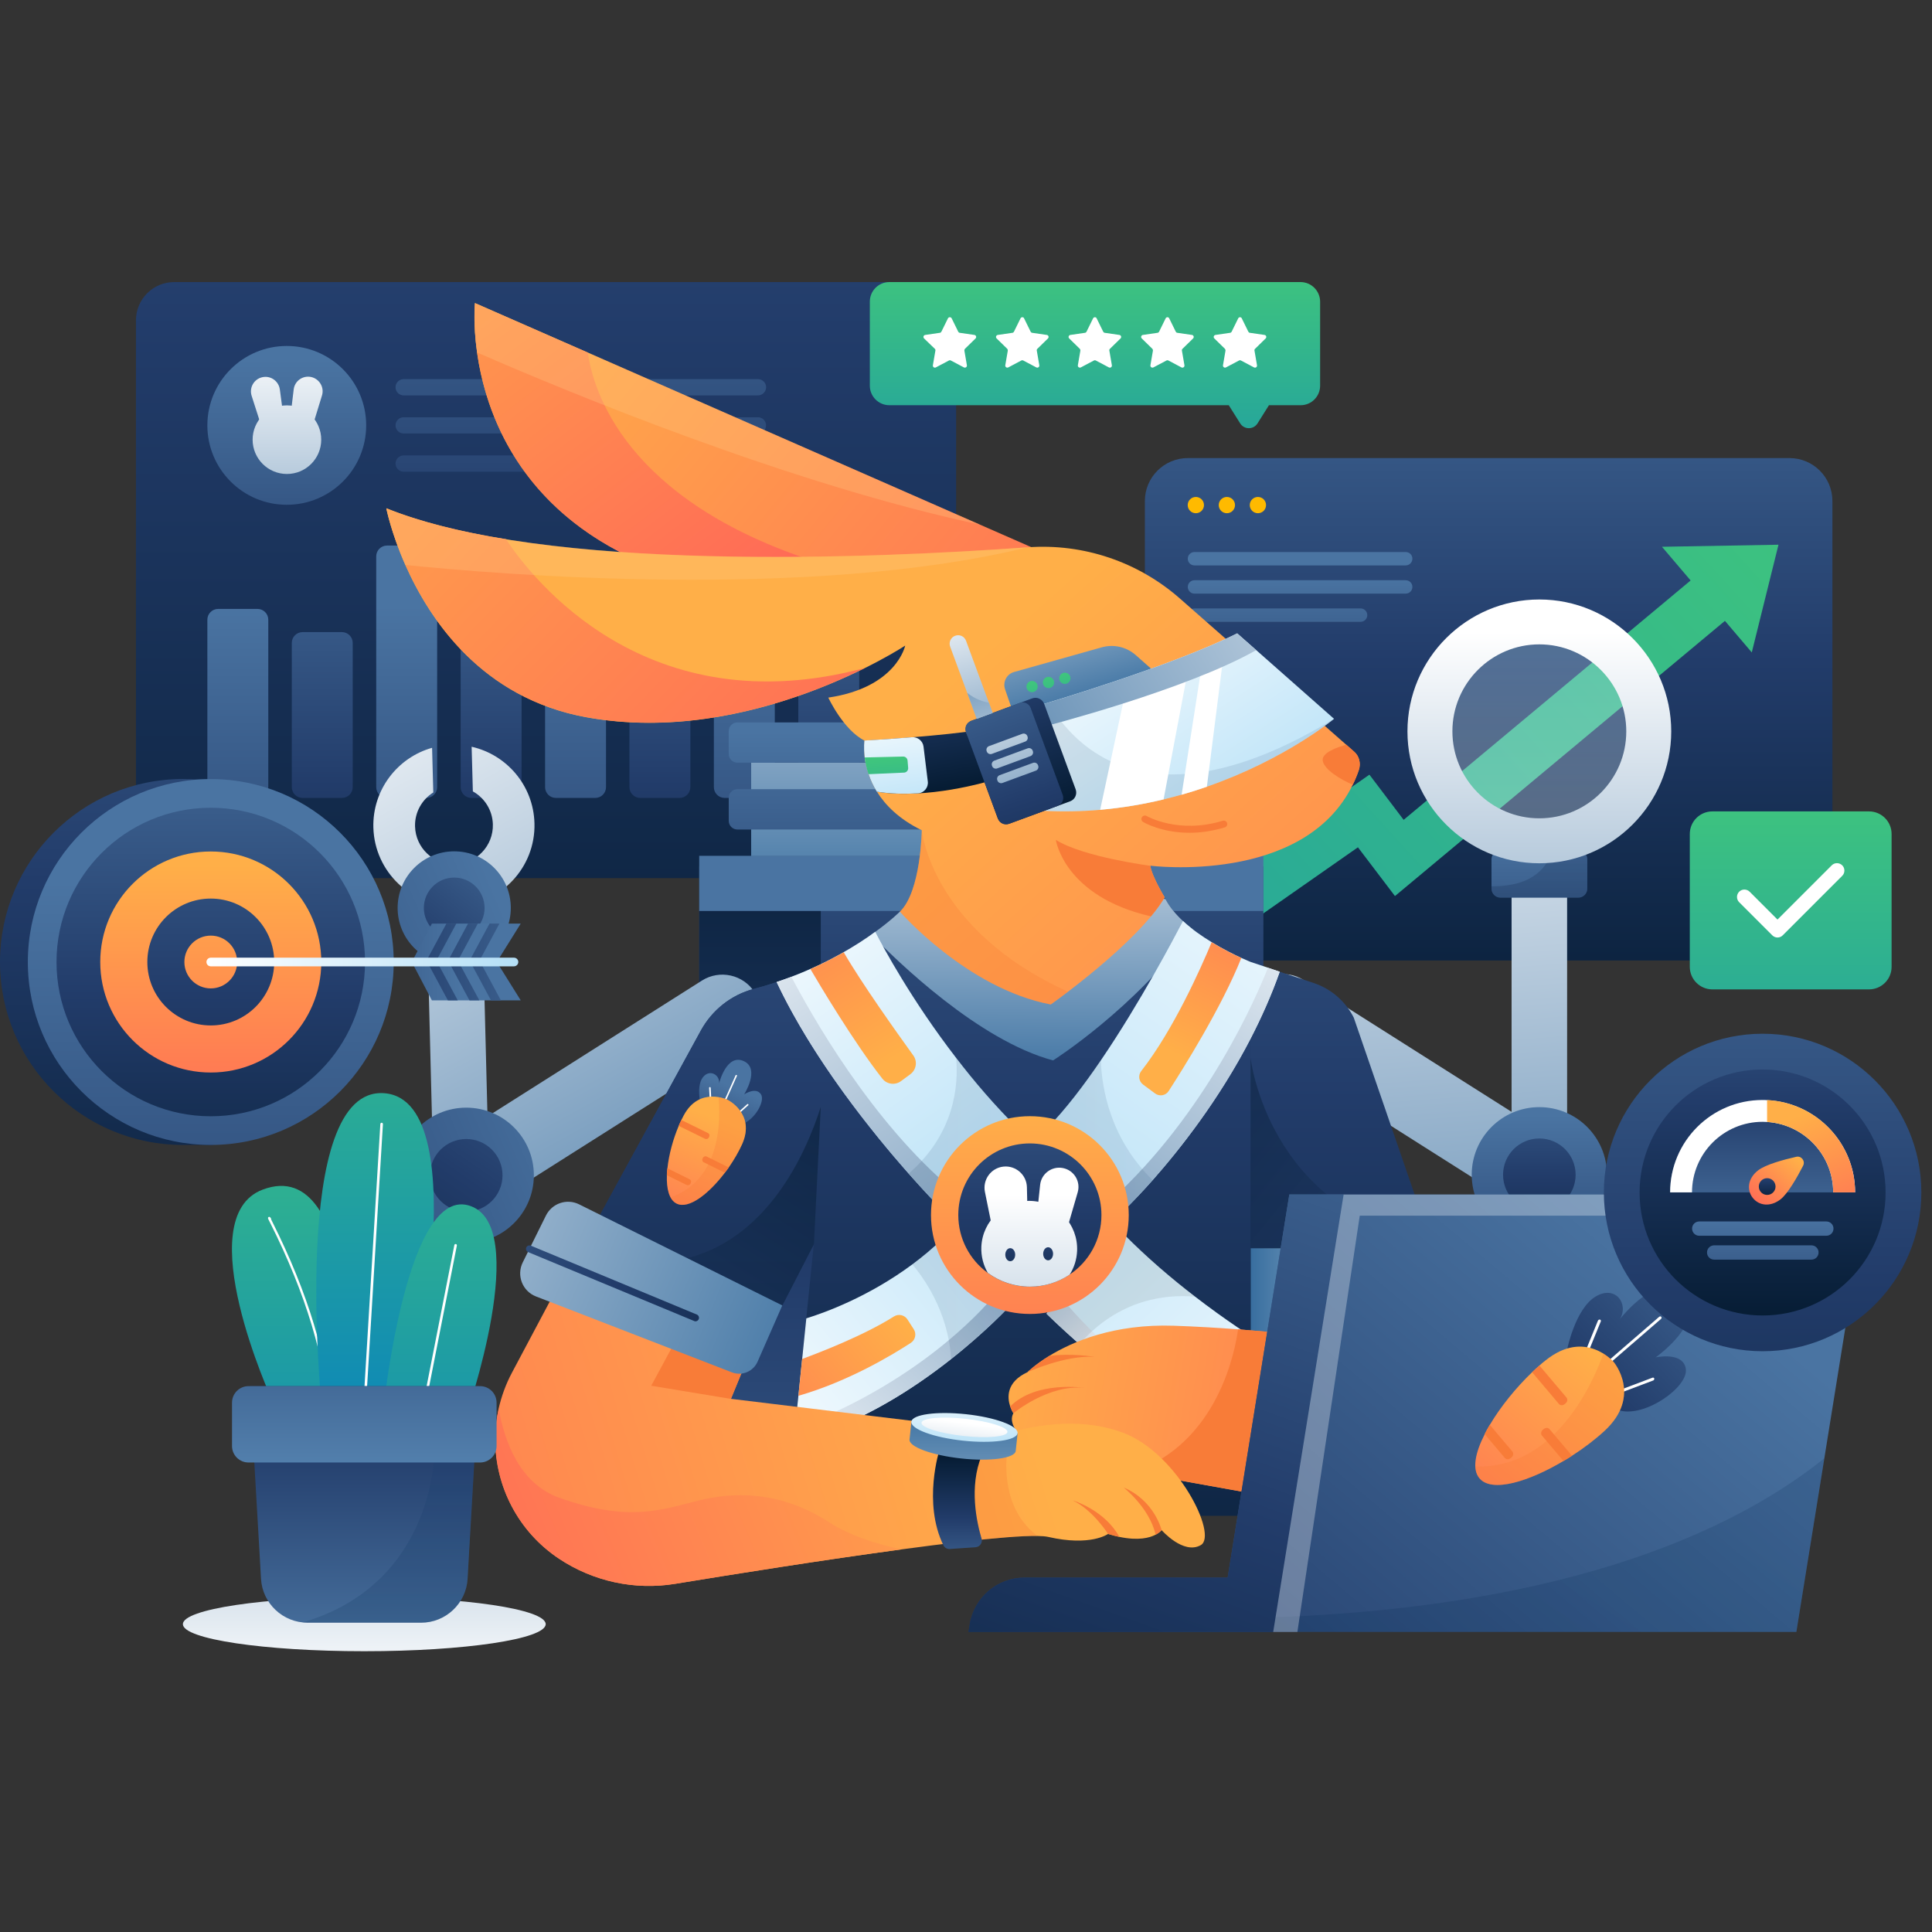 <svg width="1500" height="1500" viewBox="0 0 1500 1500" fill="none" xmlns="http://www.w3.org/2000/svg">
<rect x="0" y="0" width="1500" height="1500" fill="#333333" stroke="none"/>
<path d="M1389.37 745.717H922.186C903.82 745.717 888.879 730.776 888.879 712.41V388.962C888.879 370.596 903.82 355.655 922.186 355.655H1389.37C1407.74 355.655 1422.68 370.596 1422.68 388.962V712.469C1422.68 730.835 1407.8 745.717 1389.37 745.717Z" fill="url(#paint0_linear_200_2)"/>
<path d="M1380.81 422.919L1290.34 424.513L1312.6 450.675L1089.79 636.523L1063.21 601.443L930.514 694.161L954.077 727.881L1054.29 657.842L1083.05 695.696L1339.24 482.033L1360.08 506.541L1380.81 422.919Z" fill="url(#paint1_linear_200_2)"/>
<path d="M1091.38 438.982H927.384C924.491 438.982 922.188 436.679 922.188 433.785C922.188 430.891 924.491 428.588 927.384 428.588H1091.38C1094.28 428.588 1096.58 430.891 1096.58 433.785C1096.58 436.62 1094.28 438.982 1091.38 438.982ZM1096.58 455.695C1096.58 452.801 1094.28 450.498 1091.38 450.498H927.384C924.491 450.498 922.188 452.801 922.188 455.695C922.188 458.588 924.491 460.891 927.384 460.891H1091.38C1094.28 460.891 1096.58 458.588 1096.58 455.695ZM1061.56 477.604C1061.56 474.71 1059.26 472.407 1056.36 472.407H927.384C924.491 472.407 922.188 474.71 922.188 477.604C922.188 480.498 924.491 482.801 927.384 482.801H1056.36C1059.2 482.801 1061.56 480.498 1061.56 477.604Z" fill="url(#paint2_linear_200_2)"/>
<path d="M712.691 681.759H135.187C118.829 681.759 105.541 668.472 105.541 652.113V248.646C105.6 232.287 118.829 219 135.187 219H712.691C729.049 219 742.337 232.287 742.337 248.646V652.172C742.337 668.531 729.049 681.759 712.691 681.759Z" fill="url(#paint3_linear_200_2)"/>
<path d="M588.438 306.993H313.417C309.932 306.993 307.098 304.158 307.098 300.674C307.098 297.189 309.932 294.355 313.417 294.355H588.497C591.982 294.355 594.816 297.189 594.816 300.674C594.757 304.158 591.923 306.993 588.438 306.993ZM594.757 330.26C594.757 326.776 591.923 323.941 588.438 323.941H313.417C309.932 323.941 307.098 326.776 307.098 330.26C307.098 333.745 309.932 336.579 313.417 336.579H588.497C591.923 336.579 594.757 333.745 594.757 330.26ZM542.08 359.906C542.08 356.422 539.245 353.587 535.761 353.587H313.417C309.932 353.587 307.098 356.422 307.098 359.906C307.098 363.391 309.932 366.225 313.417 366.225H535.761C539.245 366.166 542.08 363.391 542.08 359.906Z" fill="url(#paint4_linear_200_2)"/>
<path d="M222.648 391.915C256.699 391.915 284.302 364.312 284.302 330.261C284.302 296.211 256.699 268.607 222.648 268.607C188.598 268.607 160.994 296.211 160.994 330.261C160.994 364.312 188.598 391.915 222.648 391.915Z" fill="url(#paint5_linear_200_2)"/>
<path d="M221.82 336.52L205.875 340.123L195.363 307.288C193.355 300.969 197.194 294.296 203.631 292.878C210.068 291.402 216.387 295.831 217.273 302.386L221.82 336.52Z" fill="url(#paint6_linear_200_2)"/>
<path d="M223.887 336.639L239.891 340.005L249.989 307.052C251.938 300.733 247.981 294.119 241.544 292.702C235.048 291.343 228.788 295.773 228.021 302.387L223.887 336.639Z" fill="url(#paint7_linear_200_2)"/>
<path d="M222.767 367.997C237.476 367.997 249.401 356.073 249.401 341.363C249.401 326.654 237.476 314.729 222.767 314.729C208.057 314.729 196.133 326.654 196.133 341.363C196.133 356.073 208.057 367.997 222.767 367.997Z" fill="url(#paint8_linear_200_2)"/>
<path d="M199.912 472.762H169.38C164.715 472.762 160.994 476.541 160.994 481.147V611.129C160.994 615.794 164.774 619.515 169.38 619.515H199.912C204.577 619.515 208.298 615.735 208.298 611.129V481.147C208.298 476.482 204.518 472.762 199.912 472.762Z" fill="url(#paint9_linear_200_2)"/>
<path d="M265.465 490.773H234.933C230.267 490.773 226.547 494.553 226.547 499.159V611.128C226.547 615.794 230.326 619.514 234.933 619.514H265.465C270.13 619.514 273.85 615.735 273.85 611.128V499.159C273.85 494.494 270.071 490.773 265.465 490.773Z" fill="url(#paint10_linear_200_2)"/>
<path d="M330.956 423.568H300.484C295.818 423.568 292.098 427.348 292.098 431.954V611.129C292.098 615.794 295.877 619.515 300.484 619.515H331.015C335.681 619.515 339.401 615.735 339.401 611.129V431.954C339.401 427.348 335.622 423.568 330.956 423.568Z" fill="url(#paint11_linear_200_2)"/>
<path d="M396.507 449.199H366.034C361.369 449.199 357.648 452.978 357.648 457.585V611.129C357.648 615.794 361.428 619.515 366.034 619.515H396.566C401.231 619.515 404.952 615.735 404.952 611.129V457.585C404.952 452.978 401.172 449.199 396.507 449.199Z" fill="url(#paint12_linear_200_2)"/>
<path d="M462.06 468.509H431.587C426.922 468.509 423.201 472.289 423.201 476.895V611.128C423.201 615.794 426.981 619.514 431.587 619.514H462.119C466.784 619.514 470.505 615.735 470.505 611.128V476.954C470.505 472.289 466.725 468.509 462.06 468.509Z" fill="url(#paint13_linear_200_2)"/>
<path d="M527.611 436.501H497.079C492.414 436.501 488.693 440.281 488.693 444.887V611.129C488.693 615.794 492.473 619.515 497.079 619.515H527.611C532.276 619.515 535.997 615.735 535.997 611.129V444.887C535.997 440.281 532.276 436.501 527.611 436.501Z" fill="url(#paint14_linear_200_2)"/>
<path d="M593.162 460.124H562.63C557.965 460.124 554.244 463.904 554.244 468.51V611.129C554.244 615.795 558.024 619.515 562.63 619.515H593.162C597.827 619.515 601.548 615.736 601.548 611.129V468.51C601.548 463.904 597.827 460.124 593.162 460.124Z" fill="url(#paint15_linear_200_2)"/>
<path d="M658.715 423.568H628.183C623.517 423.568 619.797 427.348 619.797 431.954V611.129C619.797 615.794 623.576 619.515 628.183 619.515H658.715C663.38 619.515 667.1 615.735 667.1 611.129V431.954C667.1 427.348 663.38 423.568 658.715 423.568Z" fill="url(#paint16_linear_200_2)"/>
<path d="M980.888 672.724H542.873V1125.62H980.888V672.724Z" fill="url(#paint17_linear_200_2)"/>
<path d="M637.244 672.724H542.873V1125.62H637.244V672.724Z" fill="url(#paint18_linear_200_2)"/>
<path d="M364.938 940.186C355.134 940.186 345.508 935.285 339.839 926.426C331.099 912.607 335.174 894.3 348.993 885.501L544.998 761.307C558.817 752.567 577.124 756.642 585.924 770.461C594.664 784.28 590.589 802.587 576.77 811.386L380.824 935.58C375.863 938.651 370.371 940.186 364.938 940.186Z" fill="url(#paint19_linear_200_2)"/>
<path d="M352.832 929.024C343.619 926.78 336.651 918.571 336.415 908.591L331.454 713.176C331.159 701.247 340.549 691.384 352.478 691.089C364.407 690.794 374.269 700.184 374.565 712.113L379.525 907.528C379.821 919.457 370.431 929.319 358.501 929.614C356.553 929.674 354.663 929.437 352.832 929.024Z" fill="url(#paint20_linear_200_2)"/>
<path d="M366.177 579.77L367.122 614.435C376.158 619.455 382.358 628.963 382.654 640.006C383.126 656.66 369.898 670.597 353.244 671.011C336.59 671.483 322.653 658.255 322.24 641.601C321.945 630.558 327.673 620.754 336.413 615.262L335.468 580.597C308.539 588.156 289.11 613.313 289.877 642.487C290.822 676.975 319.582 704.318 354.071 703.373C388.559 702.428 415.902 673.668 414.957 639.18C414.189 609.947 393.461 585.912 366.177 579.77Z" fill="url(#paint21_linear_200_2)"/>
<path d="M361.985 964.989C390.98 964.989 414.485 941.484 414.485 912.489C414.485 883.494 390.98 859.988 361.985 859.988C332.99 859.988 309.484 883.494 309.484 912.489C309.484 941.484 332.99 964.989 361.985 964.989Z" fill="url(#paint22_linear_200_2)"/>
<path d="M361.986 940.659C377.543 940.659 390.155 928.047 390.155 912.489C390.155 896.932 377.543 884.32 361.986 884.32C346.428 884.32 333.816 896.932 333.816 912.489C333.816 928.047 346.428 940.659 361.986 940.659Z" fill="url(#paint23_linear_200_2)"/>
<path d="M352.652 748.846C376.918 748.846 396.59 729.174 396.59 704.908C396.59 680.642 376.918 660.971 352.652 660.971C328.386 660.971 308.715 680.642 308.715 704.908C308.715 729.174 328.386 748.846 352.652 748.846Z" fill="url(#paint24_linear_200_2)"/>
<path d="M352.653 728.472C365.667 728.472 376.216 717.922 376.216 704.909C376.216 691.895 365.667 681.346 352.653 681.346C339.639 681.346 329.09 691.895 329.09 704.909C329.09 717.922 339.639 728.472 352.653 728.472Z" fill="url(#paint25_linear_200_2)"/>
<path d="M1195.14 933.632C1183.21 933.632 1173.59 924.006 1173.59 912.076V696.937C1173.59 685.008 1183.21 675.382 1195.14 675.382C1207.07 675.382 1216.7 685.008 1216.7 696.937V912.076C1216.7 924.006 1207.01 933.632 1195.14 933.632Z" fill="url(#paint26_linear_200_2)"/>
<path d="M1192.13 939.773C1186.7 939.773 1181.2 938.297 1176.3 935.167L980.357 810.973C966.538 802.233 962.404 783.867 971.203 770.048C979.943 756.229 998.31 752.095 1012.13 760.894L1208.07 885.088C1221.89 893.828 1226.03 912.194 1217.23 926.013C1211.56 934.931 1201.93 939.773 1192.13 939.773Z" fill="url(#paint27_linear_200_2)"/>
<path d="M1195.14 964.576C1224.14 964.576 1247.64 941.071 1247.64 912.076C1247.64 883.081 1224.14 859.575 1195.14 859.575C1166.15 859.575 1142.64 883.081 1142.64 912.076C1142.64 941.071 1166.15 964.576 1195.14 964.576Z" fill="url(#paint28_linear_200_2)"/>
<path d="M1195.14 940.246C1210.7 940.246 1223.31 927.634 1223.31 912.076C1223.31 896.519 1210.7 883.907 1195.14 883.907C1179.58 883.907 1166.97 896.519 1166.97 912.076C1166.97 927.634 1179.58 940.246 1195.14 940.246Z" fill="url(#paint29_linear_200_2)"/>
<path d="M980.888 664.456H542.873V707.271H980.888V664.456Z" fill="url(#paint30_linear_200_2)"/>
<path d="M779.744 592.114H583.207V664.634H779.744V592.114Z" fill="url(#paint31_linear_200_2)"/>
<path d="M773.07 644.023H572.458C568.797 644.023 565.785 641.011 565.785 637.35V619.397C565.785 615.736 568.797 612.724 572.458 612.724H773.07C776.732 612.724 779.743 615.736 779.743 619.397V637.291C779.743 641.011 776.791 644.023 773.07 644.023Z" fill="url(#paint32_linear_200_2)"/>
<path d="M773.07 592.113H572.458C568.797 592.113 565.785 589.101 565.785 585.44V567.546C565.785 563.885 568.797 560.873 572.458 560.873H773.07C776.732 560.873 779.743 563.885 779.743 567.546V585.44C779.743 589.101 776.791 592.113 773.07 592.113Z" fill="url(#paint33_linear_200_2)"/>
<path d="M1145.42 969.064H970.967V1034.62H1145.42V969.064Z" fill="url(#paint34_linear_200_2)"/>
<path d="M970.966 746.897V1176.88H610.255L616.22 1118.65L625.964 1023.63L631.869 965.934L607.302 1013.53L463.266 947.923L544.054 800.225C552.794 784.221 567.676 772.35 585.334 767.744C591.475 766.15 597.322 764.378 602.991 762.488C635.413 751.74 660.275 737.094 676.515 725.696C677.519 724.988 678.582 724.22 679.527 723.511C692.106 714.417 698.661 707.803 698.661 707.803L900.218 696.877L904.174 696.641C904.411 697.173 904.647 697.645 904.942 698.177C908.072 704.2 912.796 709.811 918.348 715.007C920.651 717.133 923.072 719.2 925.612 721.149C945.809 736.976 970.966 746.897 970.966 746.897Z" fill="url(#paint35_linear_200_2)"/>
<path d="M925.671 721.208C881.557 782.803 817.599 823.315 817.599 823.315C759.725 807.783 696.417 746.188 676.516 725.696C677.52 724.987 678.583 724.22 679.528 723.511C692.106 714.416 698.661 707.802 698.661 707.802L900.218 696.877L904.943 698.176C908.072 704.2 912.797 709.81 918.348 715.007C920.71 717.192 923.132 719.318 925.671 721.208Z" fill="url(#paint36_linear_200_2)"/>
<path d="M872.817 958.493L824.274 1007.98L812.521 1019.97C812.521 1019.97 822.029 1029.42 838.093 1043.59C869.746 1071.53 926.912 1117.88 986.853 1146.11C988.153 1142.21 989.511 1138.38 990.928 1134.66C1001.85 1105.84 1015.44 1083.81 1025.83 1069.58C1014.02 1063.49 972.916 1041.47 927.916 1006.74C909.55 992.627 890.652 976.505 872.817 958.493Z" fill="url(#paint37_linear_200_2)"/>
<path d="M821.852 1005.09L812.521 1019.97C812.521 1019.97 896.498 1103.59 986.794 1146.11C988.094 1142.21 989.452 1138.38 990.869 1134.66C963.822 1120.48 878.427 1073.18 824.274 1007.92C823.388 1006.98 822.62 1006.03 821.852 1005.09Z" fill="url(#paint38_linear_200_2)"/>
<path opacity="0.1" d="M872.817 958.493L824.274 1007.98L812.521 1019.97C812.521 1019.97 822.029 1029.42 838.093 1043.59C868.92 1008.16 905.947 1004.79 927.857 1006.74C909.55 992.627 890.652 976.505 872.817 958.493Z" fill="#282828"/>
<path d="M996.893 1119.89C986.086 1113.57 940.023 1086.23 911.794 1064.03C907.365 1060.54 906.538 1054.1 909.905 1049.56L915.279 1042.29C918.704 1037.69 925.2 1036.62 929.865 1040.05C946.991 1052.39 986.204 1080.38 1009.94 1094.03C1005.63 1101.64 1001.15 1110.33 996.893 1119.89Z" fill="#585858"/>
<path d="M784.351 1013.53C784.351 1013.53 766.753 1032.78 738.406 1055.17C707.52 1079.56 663.878 1107.67 616.279 1118.65L617.224 1109.38L626.023 1023.57C640.905 1018.97 674.685 1006.62 708.347 981.642C716.319 975.737 724.292 969.063 731.969 961.681C731.969 961.681 750.867 992.449 771.123 1006.92C775.493 1010.05 779.981 1012.41 784.351 1013.53Z" fill="url(#paint39_linear_200_2)"/>
<path d="M784.351 1013.53C784.351 1013.53 707.52 1097.69 616.279 1118.65L617.224 1109.38C710.65 1074.3 760.611 1019.38 771.123 1006.86C775.493 1010.05 779.981 1012.41 784.351 1013.53Z" fill="url(#paint40_linear_200_2)"/>
<path opacity="0.1" d="M784.352 1013.53C784.352 1013.53 766.754 1032.78 738.407 1055.17C736.34 1017.67 715.907 990.501 708.348 981.642C716.32 975.737 724.293 969.063 731.97 961.681C731.97 961.681 750.868 992.449 771.124 1006.92C775.494 1010.05 779.982 1012.41 784.352 1013.53Z" fill="url(#paint41_linear_200_2)"/>
<path d="M622.775 1055.11C636.83 1049.91 670.787 1036.8 694.055 1022.1C697.598 1019.85 702.322 1020.91 704.566 1024.46L709.409 1031.96C711.712 1035.5 710.708 1040.28 707.165 1042.59C693.405 1051.56 658.976 1072.47 619.881 1083.69L622.775 1055.11Z" fill="url(#paint42_linear_200_2)"/>
<path d="M1055.12 1042.53L1043.19 1085.23L1019.98 1168.14L879.962 1142.98L813.347 1130.99C813.347 1130.99 778.977 1111.8 786.772 1097.21C786.772 1097.21 785.414 1095.09 784.292 1091.9C781.989 1085.05 781.103 1073.06 797.757 1065.32C797.757 1065.32 803.367 1059.66 814.469 1052.8C832.422 1041.76 864.785 1027.71 911.439 1029.3C928.624 1029.89 945.455 1030.9 961.163 1032.08C989.982 1034.26 1015.08 1037.16 1032.09 1039.28C1046.56 1041.17 1055.12 1042.53 1055.12 1042.53Z" fill="url(#paint43_linear_200_2)"/>
<path d="M1043.19 1085.17L1019.98 1168.08L879.961 1142.92C946.103 1120.19 959.154 1047.61 961.221 1032.08C990.041 1034.26 1015.14 1037.16 1032.15 1039.28C1035.16 1051.15 1039.29 1068.45 1043.19 1085.17Z" fill="#F87C38"/>
<path d="M842.461 1077.61C814.35 1074.3 786.771 1097.27 786.771 1097.27C786.771 1097.27 785.413 1095.15 784.291 1091.96C804.724 1071.53 842.461 1077.61 842.461 1077.61Z" fill="#F87C38"/>
<path d="M849.726 1053.45C827.049 1051.98 797.816 1065.32 797.816 1065.32C797.816 1065.32 803.427 1059.65 814.529 1052.8C831.655 1050.38 849.726 1053.45 849.726 1053.45Z" fill="#F87C38"/>
<path d="M932.286 1199.62C918.821 1207.35 901.872 1187.98 901.872 1187.98C901.872 1187.98 900.573 1189.81 897.207 1191.53C892.541 1194.01 883.801 1196.31 869.096 1193.24C866.38 1192.65 863.427 1191.94 860.297 1190.94C860.297 1190.94 846.891 1200.86 813.761 1193.24C811.871 1192.83 809.096 1192.59 805.552 1192.53C793.564 1192.29 772.777 1194.07 747.206 1196.96C732.737 1198.61 716.851 1200.68 700.079 1202.92C639.961 1211.01 569.803 1222.18 524.153 1229.68C492.735 1234.81 460.609 1227.85 434.093 1210.25C402.144 1189.05 384.486 1153.85 384.486 1117.77C384.486 1109.73 385.372 1101.64 387.144 1093.61C389.329 1084.1 392.695 1074.71 397.479 1065.74L432.971 998.946L578.011 1060.3L567.499 1086.05L743.131 1107.37L784.352 1112.39C784.352 1112.39 829.883 1096.56 871.99 1112.39C914.156 1128.28 945.809 1191.94 932.286 1199.62Z" fill="url(#paint44_linear_200_2)"/>
<path opacity="0.3" d="M805.552 1192.53C793.564 1192.29 772.777 1194.06 747.205 1196.96C742.599 1182.67 738.17 1168.08 738.17 1168.08L743.131 1107.43L743.367 1104.83L784.351 1112.45C784.351 1112.45 769.41 1165.6 805.552 1192.53Z" fill="#F87C38"/>
<path d="M729.43 1125.62C729.43 1125.62 716.202 1166.66 732.501 1199.85C733.446 1201.74 735.454 1202.81 737.521 1202.63L757.423 1201.27C760.789 1201.03 763.033 1197.73 762.088 1194.54C758.427 1182.31 752.108 1154.44 762.206 1129.99L729.43 1125.62Z" fill="url(#paint45_linear_200_2)"/>
<path d="M578.071 1060.36L525.924 1038.28L505.609 1075.89L567.5 1086.11L578.071 1060.36Z" fill="#F87C38"/>
<path d="M700.138 1202.92C640.019 1211.01 569.861 1222.18 524.211 1229.68C492.794 1234.81 460.668 1227.85 434.152 1210.25C402.203 1189.05 384.545 1153.85 384.545 1117.77C384.545 1109.73 385.431 1101.64 387.202 1093.61C391.75 1119.6 403.62 1151.84 434.033 1162.77C487.892 1182.08 513.818 1172.16 541.869 1165.13C569.92 1158.1 605.708 1157.45 643.208 1181.55C660.512 1192.71 682.067 1199.2 700.138 1202.92Z" fill="url(#paint46_linear_200_2)"/>
<path d="M869.096 1193.24C866.38 1192.65 863.427 1191.94 860.297 1190.94C860.297 1190.94 848.486 1172.27 832.836 1164.89C834.253 1165.31 857.698 1172.69 869.096 1193.24Z" fill="#F87C38"/>
<path d="M901.871 1187.98C901.871 1187.98 900.572 1189.81 897.206 1191.53C892.422 1170.5 872.402 1154.91 872.402 1154.91C896.379 1165.01 901.871 1187.98 901.871 1187.98Z" fill="#F87C38"/>
<path d="M707.637 1103.77L706.161 1117.65C705.57 1123.32 723.523 1129.87 746.259 1132.35C768.996 1134.83 787.953 1132.18 788.602 1126.51L790.079 1112.63L707.637 1103.77Z" fill="url(#paint47_linear_200_2)"/>
<path d="M790.02 1112.69C789.43 1118.36 770.473 1120.95 747.677 1118.53C724.941 1116.11 706.988 1109.5 707.579 1103.83C708.169 1098.16 727.126 1095.56 749.921 1097.98C772.658 1100.4 790.67 1107.02 790.02 1112.69Z" fill="url(#paint48_linear_200_2)"/>
<path d="M782.167 1111.8C781.753 1115.46 766.517 1116.88 748.092 1114.87C729.666 1112.86 715.08 1108.32 715.434 1104.6C715.847 1100.93 731.084 1099.52 749.509 1101.53C767.994 1103.53 782.58 1108.14 782.167 1111.8Z" fill="url(#paint49_linear_200_2)"/>
<path d="M1112.64 969.064H970.967V746.897L993.585 754.456L1019.92 763.196C1033.45 767.685 1044.61 777.37 1051.05 790.067L1112.64 969.064Z" fill="url(#paint50_linear_200_2)"/>
<path opacity="0.5" d="M1112.64 969.064L1110.69 963.336C984.431 940.777 970.967 821.544 970.967 821.544V969.064H1112.64Z" fill="url(#paint51_linear_200_2)"/>
<path d="M827.224 436.442H497.872C402.438 394.926 376.867 319.453 370.43 273.685C367.182 250.771 368.776 235.299 368.776 235.299L760.846 407.327L827.224 436.442Z" fill="url(#paint52_linear_200_2)"/>
<path d="M634.291 436.441C484.704 388.547 460.373 302.385 456.416 273.802L368.719 235.357C368.719 235.357 354.663 374.138 497.814 436.5H634.291V436.441Z" fill="url(#paint53_linear_200_2)"/>
<path d="M1055 597.841C1053.64 601.857 1052.05 605.636 1050.28 609.239C1012.36 687.251 893.072 672.133 893.072 672.133C894.253 680.342 904.233 696.7 904.233 696.7C883.151 732.429 815.827 779.85 815.827 779.85C750.807 767.508 698.72 707.803 698.72 707.803C715.079 692.035 715.669 644.613 715.669 644.613C698.13 636.05 687.381 625.184 680.826 614.672C668.129 594.298 671.2 574.987 671.2 574.987C654.783 566.778 643.09 541.62 643.09 541.62C696.181 533.766 702.795 501.226 702.795 501.226C702.795 501.226 583.385 580.243 455.116 556.857C374.269 542.093 333.698 481.502 314.741 438.686C303.638 413.588 299.918 394.69 299.918 394.69C423.285 444.592 677.401 433.667 798.052 424.927C841.103 421.797 883.564 436.147 915.985 464.612L1045.32 578.294L1051.28 583.55C1055.36 586.975 1056.71 592.703 1055 597.841Z" fill="url(#paint54_linear_200_2)"/>
<path d="M767.283 606.64C767.283 606.64 719.507 621.049 680.826 614.671C668.129 594.297 671.199 574.986 671.199 574.986C671.199 574.986 715.668 572.565 749.921 568.254L767.283 606.64Z" fill="url(#paint55_linear_200_2)"/>
<path d="M712.597 615.97C702.085 616.561 691.101 616.324 680.766 614.671C677.872 610.005 675.805 605.399 674.329 601.029C672.675 596.245 671.79 591.816 671.317 588.037C670.372 580.123 671.14 574.926 671.14 574.926C671.14 574.926 687.557 574.041 708.05 572.387C712.538 572.033 716.495 575.281 717.026 579.71L720.333 606.639C720.983 611.423 717.38 615.734 712.597 615.97Z" fill="url(#paint56_linear_200_2)"/>
<path d="M705.096 596.187C705.273 598.076 703.797 599.789 701.907 599.848L674.328 601.088C672.675 596.305 671.789 591.876 671.316 588.096L701.139 587.387C702.97 587.328 704.447 588.687 704.624 590.458L705.096 596.187Z" fill="url(#paint57_linear_200_2)"/>
<path d="M787.481 555.852L780.335 535.183C778.386 529.513 781.575 523.312 787.362 521.718L855.394 502.584C864.666 499.986 874.587 502.23 881.851 508.667L897.088 522.131L787.481 555.852Z" fill="url(#paint58_linear_200_2)"/>
<path d="M1035.75 558.096C1035.75 558.096 998.191 589.514 937.01 610.774C930.75 612.959 924.195 615.026 917.403 616.975C912.856 618.274 908.19 619.455 903.466 620.636C888.053 624.357 871.576 627.191 854.214 628.727C840.277 629.967 825.749 630.262 810.69 629.553L781.93 558.096L810.69 546.462C810.69 546.462 910.021 516.994 960.573 491.718L1035.75 558.096Z" fill="url(#paint59_linear_200_2)"/>
<path opacity="0.1" d="M814.056 545.459C811.93 546.108 810.69 546.463 810.69 546.463L781.93 558.038L810.69 629.495C942.502 635.991 1035.81 558.038 1035.81 558.038C893.131 644.79 833.78 579.77 814.056 545.459Z" fill="url(#paint60_linear_200_2)"/>
<path d="M923.545 513.923L903.407 620.636C887.993 624.357 871.517 627.192 854.154 628.727L873.643 537.9L923.545 513.923Z" fill="white"/>
<path d="M950.06 507.781L937.009 610.833C930.749 613.018 924.194 615.085 917.402 617.033L933.465 513.981L950.06 507.781Z" fill="white"/>
<path d="M975.276 504.769L960.512 491.777C909.961 517.053 810.629 546.522 810.629 546.522L781.869 558.096L784.172 563.884H811.338C811.338 563.884 921.004 535.655 975.276 504.769Z" fill="url(#paint61_linear_200_2)"/>
<path d="M671.554 518.588C502.242 563.942 413.422 449.729 392.812 418.607C357.733 412.937 325.961 405.083 299.977 394.63C299.977 394.63 326.906 533.411 455.116 556.797C543.522 572.919 627.735 540.379 671.554 518.588Z" fill="url(#paint62_linear_200_2)"/>
<path d="M893.603 711.464C897.796 706.444 901.398 701.483 904.233 696.759C904.233 696.759 894.253 680.342 893.131 672.192C893.131 672.192 841.339 665.519 819.784 652.113C819.725 652.113 826.103 695.991 893.603 711.464Z" fill="#F87C38"/>
<path opacity="0.3" d="M829.234 769.928C723.052 721.975 715.67 644.612 715.67 644.612C715.67 644.612 715.08 692.034 698.662 707.861C698.662 707.861 750.749 767.566 815.769 779.908C815.769 779.908 821.084 776.129 829.234 769.928Z" fill="#F87C38"/>
<path d="M830.886 622.113L783.877 639.416C780.157 640.774 776.023 638.884 774.606 635.164L750.157 568.785C748.798 565.065 750.688 560.931 754.409 559.514L801.417 542.21C805.137 540.852 809.271 542.742 810.689 546.462L835.138 612.841C836.496 616.62 834.606 620.754 830.886 622.113Z" fill="url(#paint63_linear_200_2)"/>
<path d="M821.201 625.656L783.287 639.652C779.862 640.892 776.141 639.179 774.842 635.754L749.921 568.195C748.68 564.769 750.393 561.049 753.818 559.75L791.732 545.753C795.157 544.513 798.878 546.226 800.177 549.651L825.098 617.211C826.338 620.636 824.626 624.415 821.201 625.656Z" fill="url(#paint64_linear_200_2)"/>
<path d="M795.984 575.754L770.059 585.321C768.523 585.912 766.752 585.085 766.161 583.55L766.043 583.195C765.453 581.66 766.279 579.888 767.815 579.298L793.74 569.731C795.276 569.14 797.047 569.967 797.638 571.502L797.756 571.857C798.346 573.451 797.52 575.164 795.984 575.754ZM801.89 583.136L801.772 582.782C801.181 581.247 799.468 580.42 797.874 581.01L771.949 590.577C770.413 591.168 769.586 592.881 770.177 594.475L770.295 594.829C770.886 596.365 772.598 597.192 774.193 596.601L800.118 587.034C801.654 586.444 802.48 584.672 801.89 583.136ZM806.024 594.416L805.906 594.062C805.315 592.526 803.602 591.699 802.008 592.29L776.083 601.857C774.547 602.448 773.72 604.16 774.311 605.755L774.429 606.109C775.019 607.644 776.732 608.471 778.327 607.881L804.252 598.314C805.846 597.723 806.614 595.951 806.024 594.416Z" fill="url(#paint65_linear_200_2)"/>
<path d="M741.594 493.607C738.168 494.848 736.456 498.627 737.696 502.052L758.365 558.096L770.708 553.549L750.038 497.505C748.798 494.08 745.019 492.308 741.594 493.607Z" fill="url(#paint66_linear_200_2)"/>
<path d="M750.924 537.9L758.365 558.097L770.707 553.55L767.814 545.636C760.196 544.278 754.467 540.794 750.924 537.9Z" fill="url(#paint67_linear_200_2)"/>
<path d="M801.3 537.427C803.713 537.427 805.67 535.471 805.67 533.057C805.67 530.643 803.713 528.687 801.3 528.687C798.886 528.687 796.93 530.643 796.93 533.057C796.93 535.471 798.886 537.427 801.3 537.427Z" fill="url(#paint68_linear_200_2)"/>
<path d="M814.056 534.237C816.469 534.237 818.426 532.281 818.426 529.867C818.426 527.454 816.469 525.497 814.056 525.497C811.642 525.497 809.686 527.454 809.686 529.867C809.686 532.281 811.642 534.237 814.056 534.237Z" fill="url(#paint69_linear_200_2)"/>
<path d="M826.753 530.989C829.166 530.989 831.123 529.033 831.123 526.619C831.123 524.206 829.166 522.249 826.753 522.249C824.339 522.249 822.383 524.206 822.383 526.619C822.383 529.033 824.339 530.989 826.753 530.989Z" fill="url(#paint70_linear_200_2)"/>
<path d="M1055 597.84C1053.64 601.856 1052.05 605.636 1050.28 609.238C1040.12 604.927 1028.37 597.486 1027.01 590.872C1025.59 584.199 1039.29 579.829 1045.32 578.234L1051.28 583.49C1055.36 586.974 1056.71 592.703 1055 597.84Z" fill="#F87C38"/>
<path d="M923.486 646.562C901.931 646.562 888.289 638.648 887.521 638.176C886.222 637.408 885.809 635.754 886.576 634.514C887.344 633.215 888.998 632.802 890.297 633.569C890.533 633.688 914.864 647.743 949.352 637.231C950.77 636.817 952.305 637.585 952.719 639.003C953.132 640.42 952.364 641.955 950.947 642.369C940.789 645.44 931.577 646.562 923.486 646.562Z" fill="#F87C38"/>
<path opacity="0.3" d="M798.052 424.866C629.625 466.383 385.253 445.89 314.741 438.626C303.638 413.528 299.918 394.63 299.918 394.63C423.285 444.473 677.401 433.548 798.052 424.866Z" fill="#FFCA83"/>
<path opacity="0.3" d="M760.846 407.327C614.447 376.087 443.954 305.752 370.43 273.685C367.182 250.771 368.776 235.299 368.776 235.299L760.846 407.327Z" fill="#FFCA83"/>
<path d="M643.148 745.716C641.318 779.437 639.133 821.248 637.243 859.398C634.349 916.859 631.928 965.934 631.928 965.934L607.361 1013.53L529.171 977.922L463.324 947.922L544.112 800.224C552.852 784.22 567.734 772.35 585.392 767.744C607.715 761.897 627.085 753.925 643.148 745.716Z" fill="url(#paint71_linear_200_2)"/>
<path d="M993.584 754.457C987.147 772.705 979.352 790.068 970.966 806.367C946.399 853.907 916.044 892.352 894.902 916.269C879.489 933.632 868.918 943.376 868.918 943.376L861.24 933.868L813.76 875.108C827.224 861.348 841.339 842.863 854.685 823.257C885.394 778.198 912.028 727.41 918.465 715.067C925.198 721.327 933.111 726.878 940.729 731.485C949.588 736.918 958.092 741.111 963.761 743.709C968.19 745.717 970.966 746.839 970.966 746.839L984.489 751.327L993.584 754.457Z" fill="url(#paint72_linear_200_2)"/>
<path d="M993.584 754.457C987.147 772.705 979.351 790.067 970.965 806.367C928.564 888.395 868.917 943.376 868.917 943.376L861.24 933.868L861.949 932.391C937.008 864.182 976.103 772.528 984.43 751.386L993.584 754.457Z" fill="url(#paint73_linear_200_2)"/>
<path opacity="0.1" d="M894.902 916.27C879.489 933.632 868.918 943.376 868.918 943.376L861.24 933.868L813.76 875.108C827.224 861.348 841.339 842.864 854.685 823.257C855.394 844.694 861.772 883.789 894.902 916.27Z" fill="url(#paint74_linear_200_2)"/>
<path d="M963.761 743.768C948.525 781.977 918.525 829.812 907.363 847.056C905.06 850.659 900.217 851.486 896.792 848.946L887.461 842.037C884.154 839.556 883.505 834.832 886.044 831.584C911.025 799.635 932.166 752.095 940.73 731.544C949.529 736.977 958.033 741.17 963.761 743.768Z" fill="url(#paint75_linear_200_2)"/>
<path d="M790.61 876.465L741.121 925.008L729.133 936.761C729.133 936.761 719.684 927.253 705.511 911.189C677.577 879.536 631.219 822.37 602.99 762.429C606.888 761.129 610.727 759.771 614.447 758.354C643.266 747.428 665.294 733.846 679.526 723.452C685.609 735.263 707.637 776.366 742.361 821.366C756.417 839.732 772.598 858.63 790.61 876.465Z" fill="url(#paint76_linear_200_2)"/>
<path d="M744.015 927.43L729.133 936.761C729.133 936.761 645.51 852.784 602.99 762.488C606.888 761.189 610.727 759.831 614.447 758.413C628.62 785.461 675.924 870.855 741.18 925.009C742.125 925.895 743.07 926.662 744.015 927.43Z" fill="url(#paint77_linear_200_2)"/>
<path opacity="0.1" d="M790.609 876.465L741.12 925.008L729.132 936.76C729.132 936.76 719.683 927.252 705.51 911.189C740.943 880.362 744.309 843.335 742.36 821.425C756.416 839.732 772.597 858.63 790.609 876.465Z" fill="url(#paint78_linear_200_2)"/>
<path d="M629.211 752.39C635.53 763.197 662.873 809.26 685.077 837.489C688.562 841.918 694.999 842.745 699.546 839.379L706.81 834.004C711.416 830.579 712.479 824.083 709.054 819.418C696.711 802.292 668.719 763.079 655.077 739.338C647.459 743.649 638.778 748.138 629.211 752.39Z" fill="url(#paint79_linear_200_2)"/>
<path d="M799.587 1020.15C841.987 1020.15 876.359 985.775 876.359 943.375C876.359 900.975 841.987 866.602 799.587 866.602C757.187 866.602 722.814 900.975 722.814 943.375C722.814 985.775 757.187 1020.15 799.587 1020.15Z" fill="url(#paint80_linear_200_2)"/>
<path d="M855.158 943.375C855.158 962.627 845.355 979.635 830.414 989.615C821.615 995.521 810.985 998.946 799.587 998.946C787.362 998.946 776.024 994.989 766.87 988.257C752.992 978.159 744.016 961.8 744.016 943.316C744.016 912.607 768.878 887.745 799.587 887.745C830.296 887.804 855.158 912.725 855.158 943.375Z" fill="url(#paint81_linear_200_2)"/>
<path d="M771.419 958.552L764.686 925.363C762.797 915.914 769.411 906.819 778.978 905.756C788.545 904.693 797.049 912.075 797.285 921.701L797.875 947.154L794.923 965.934L771.419 958.552Z" fill="url(#paint82_linear_200_2)"/>
<path d="M827.816 956.367L836.734 925.658C839.155 917.273 833.899 908.591 825.277 906.879C816.714 905.166 808.505 911.19 807.56 919.871L805.08 943.257L807.56 957.844L827.816 956.367Z" fill="url(#paint83_linear_200_2)"/>
<path d="M836.262 971.19C835.967 977.981 833.9 984.3 830.474 989.615C821.675 995.521 811.045 998.946 799.647 998.946C787.423 998.946 776.084 994.989 766.931 988.257C763.505 982.352 761.616 975.383 761.911 968.06C762.797 947.568 780.1 931.564 800.651 932.391C821.144 933.336 837.089 950.639 836.262 971.19Z" fill="url(#paint84_linear_200_2)"/>
<path d="M784.352 979.222C786.472 979.222 788.191 976.948 788.191 974.143C788.191 971.338 786.472 969.065 784.352 969.065C782.232 969.065 780.514 971.338 780.514 974.143C780.514 976.948 782.232 979.222 784.352 979.222Z" fill="url(#paint85_linear_200_2)"/>
<path d="M813.762 978.513C815.882 978.513 817.601 976.239 817.601 973.434C817.601 970.63 815.882 968.356 813.762 968.356C811.642 968.356 809.924 970.63 809.924 973.434C809.924 976.239 811.642 978.513 813.762 978.513Z" fill="url(#paint86_linear_200_2)"/>
<path opacity="0.5" d="M637.244 859.398C634.35 916.859 631.929 965.934 631.929 965.934L607.361 1013.53L529.172 977.923C595.668 963.69 625.787 895.304 637.244 859.398Z" fill="url(#paint87_linear_200_2)"/>
<path d="M607.361 1013.53L588.168 1057.23C584.802 1064.85 576.062 1068.51 568.266 1065.5L416.139 1006.56C405.627 1002.49 400.844 990.265 405.864 980.108L423.876 943.73C428.6 934.222 440.116 930.324 449.624 935.048L607.361 1013.53Z" fill="url(#paint88_linear_200_2)"/>
<path d="M539.978 1025.88C539.624 1025.88 539.27 1025.82 538.974 1025.64L410.056 972.135C408.698 971.545 408.048 970.009 408.58 968.592C409.17 967.234 410.706 966.584 412.123 967.116L541.041 1020.62C542.4 1021.21 543.049 1022.75 542.518 1024.16C542.045 1025.23 541.041 1025.88 539.978 1025.88Z" fill="url(#paint89_linear_200_2)"/>
<path d="M544.111 858.689C544.111 858.689 540.39 843.689 545.528 836.661C550.666 829.634 559.052 834.358 558.284 841.15C558.284 841.15 564.13 817.291 577.831 824.023C590.174 830.106 577.772 849.654 577.772 849.654C577.772 849.654 586.808 843.63 590.764 849.535C594.662 855.441 584.268 872.095 573.697 873.276L544.111 858.689Z" fill="url(#paint90_linear_200_2)"/>
<path d="M551.846 858.866C551.551 858.866 551.256 858.63 551.256 858.276L550.547 844.634C550.547 844.279 550.783 844.043 551.137 843.984C551.492 843.925 551.728 844.22 551.787 844.575L552.496 858.216C552.437 858.571 552.2 858.866 551.846 858.866Z" fill="white"/>
<path d="M560.823 859.929C560.764 859.929 560.646 859.929 560.587 859.87C560.291 859.752 560.173 859.398 560.291 859.103L571.098 834.89C571.217 834.595 571.571 834.476 571.866 834.595C572.162 834.713 572.28 835.067 572.162 835.362L561.354 859.575C561.295 859.811 561.059 859.929 560.823 859.929Z" fill="white"/>
<path d="M569.919 867.784C569.742 867.784 569.565 867.725 569.506 867.607C569.27 867.37 569.329 866.957 569.565 866.78L580.136 857.272C580.372 857.036 580.726 857.095 580.963 857.331C581.199 857.567 581.14 857.981 580.904 858.158L570.333 867.666C570.215 867.725 570.096 867.784 569.919 867.784Z" fill="white"/>
<path d="M565.785 906.407C564.781 907.765 563.777 909.182 562.773 910.481C550.548 926.545 534.899 939.182 525.332 934.458C519.485 931.564 517.359 923.06 517.773 912.43C517.832 910.659 517.95 908.887 518.186 907.056C519.308 896.367 522.615 884.32 526.985 874.044C527.635 872.45 528.343 870.973 529.052 869.497C529.643 868.257 530.292 867.076 530.883 865.895C543.166 843.217 564.958 853.906 564.958 853.906C564.958 853.906 586.69 864.595 576.238 888.218C573.58 894.123 569.919 900.442 565.785 906.407Z" fill="url(#paint91_linear_200_2)"/>
<path opacity="0.3" d="M576.179 888.277C586.691 864.654 564.9 853.965 564.9 853.965C564.9 853.965 562.065 852.548 557.872 851.839C559.348 866.721 561.002 915.738 520.549 929.616C521.73 931.801 523.265 933.513 525.273 934.458C539.21 941.309 565.726 911.84 576.179 888.277Z" fill="#F87C38"/>
<path d="M550.607 882.607L550.371 883.08C549.839 884.202 548.54 884.674 547.477 884.202L526.926 874.103C527.575 872.509 528.284 871.032 528.993 869.556L549.662 879.713C550.784 880.186 551.139 881.544 550.607 882.607Z" fill="#F87C38"/>
<path d="M565.784 906.406C564.78 907.764 563.776 909.181 562.772 910.481L546.355 902.39C545.292 901.859 544.937 900.559 545.469 899.437L545.705 899.024C546.236 897.902 547.536 897.429 548.599 897.902L565.784 906.406Z" fill="#F87C38"/>
<path d="M536.315 918.512L536.079 918.925C535.548 920.047 534.248 920.52 533.185 920.047L517.713 912.429C517.772 910.657 517.89 908.886 518.126 907.055L535.37 915.559C536.492 916.091 536.847 917.39 536.315 918.512Z" fill="#F87C38"/>
<path d="M1449.38 927.431L1416.42 1132.18L1401.48 1224.83L1394.69 1267H751.988L752.933 1261.04C756.299 1240.19 774.311 1224.83 795.453 1224.83H953.131L1001.03 927.372H1449.38V927.431Z" fill="url(#paint92_linear_200_2)"/>
<path opacity="0.2" d="M1416.42 1132.18L1401.48 1224.83L1394.69 1267H940.258L941.911 1256.61C1209.2 1255.25 1347.74 1187.51 1416.42 1132.18Z" fill="url(#paint93_linear_200_2)"/>
<path d="M1001.03 927.431L953.132 1224.89H795.395C774.253 1224.89 756.241 1240.25 752.875 1261.09L751.93 1267.06H946.341H987.975H988.506L1043.19 927.431H1001.03Z" fill="url(#paint94_linear_200_2)"/>
<path d="M1216.93 1046.9C1216.93 1046.9 1223.19 1016.31 1238.55 1006.8C1253.9 997.294 1264.95 1012.06 1257.68 1024.22C1257.68 1024.22 1288.8 983.83 1307.64 1006.09C1324.65 1026.17 1285.44 1053.87 1285.44 1053.87C1285.44 1053.87 1306.93 1049.09 1308.88 1062.9C1310.83 1076.72 1277.7 1100.41 1257.68 1095.15L1216.93 1046.9Z" fill="url(#paint95_linear_200_2)"/>
<path d="M1230.16 1052.45C1229.92 1052.16 1229.87 1051.74 1230.04 1051.33L1240.61 1025.4C1240.85 1024.75 1241.56 1024.4 1242.21 1024.52C1242.8 1024.69 1243.09 1025.34 1242.86 1025.94L1232.29 1051.86C1232.05 1052.51 1231.34 1052.86 1230.69 1052.75C1230.46 1052.69 1230.28 1052.57 1230.16 1052.45Z" fill="white"/>
<path d="M1245.46 1060.78C1245.04 1060.31 1245.16 1059.54 1245.69 1059.13L1288.15 1022.39C1288.69 1021.92 1289.45 1021.92 1289.81 1022.39C1290.16 1022.87 1290.1 1023.63 1289.57 1024.05L1247.11 1060.78C1246.64 1061.25 1245.87 1061.25 1245.46 1060.78Z" fill="white"/>
<path d="M1255.02 1081.86C1254.91 1081.74 1254.85 1081.63 1254.85 1081.45C1254.73 1080.86 1255.08 1080.15 1255.73 1079.91L1282.96 1069.64C1283.61 1069.4 1284.26 1069.7 1284.37 1070.29C1284.49 1070.88 1284.14 1071.59 1283.49 1071.82L1256.26 1082.1C1255.79 1082.33 1255.32 1082.22 1255.02 1081.86Z" fill="white"/>
<path d="M1220.48 1130.23C1218.29 1131.65 1216.11 1133 1213.86 1134.3C1187.35 1150.07 1158.41 1159.28 1148.67 1147.77C1142.7 1140.74 1145.36 1127.87 1152.74 1113.46C1153.92 1111.03 1155.28 1108.67 1156.7 1106.25C1165.02 1092.14 1177.13 1077.26 1189.53 1065.38C1191.42 1063.55 1193.31 1061.84 1195.2 1060.19C1196.74 1058.77 1198.33 1057.47 1199.93 1056.23C1230.81 1031.37 1252.9 1057.53 1252.9 1057.53C1252.9 1057.53 1274.99 1083.63 1245.99 1110.68C1238.72 1117.41 1229.87 1124.2 1220.48 1130.23Z" fill="url(#paint96_linear_200_2)"/>
<path opacity="0.3" d="M1245.99 1110.68C1275.04 1083.63 1252.9 1057.47 1252.9 1057.47C1252.9 1057.47 1250 1054.05 1244.87 1050.86C1237.31 1072.18 1208.19 1140.62 1145.48 1138.55C1145.65 1142.22 1146.66 1145.35 1148.67 1147.77C1162.78 1164.48 1216.93 1137.73 1245.99 1110.68Z" fill="#F87C38"/>
<path d="M1215.52 1089.54L1214.93 1090.07C1213.51 1091.31 1211.44 1091.31 1210.38 1090.07L1189.53 1065.39C1191.42 1063.55 1193.31 1061.84 1195.2 1060.19L1216.22 1085.05C1217.29 1086.29 1216.99 1088.3 1215.52 1089.54Z" fill="#F87C38"/>
<path d="M1220.48 1130.23C1218.29 1131.65 1216.11 1133 1213.86 1134.3L1197.15 1114.58C1196.09 1113.34 1196.44 1111.33 1197.86 1110.03L1198.45 1109.56C1199.92 1108.32 1201.93 1108.32 1203 1109.56L1220.48 1130.23Z" fill="#F87C38"/>
<path d="M1173.53 1131.53L1172.94 1132C1171.46 1133.24 1169.45 1133.24 1168.39 1132L1152.68 1113.4C1153.86 1110.98 1155.22 1108.61 1156.64 1106.19L1174.18 1126.92C1175.3 1128.28 1175 1130.29 1173.53 1131.53Z" fill="#F87C38"/>
<path opacity="0.3" d="M1007.29 1267.06L1055.71 943.848H1446.72L1449.38 927.431H1043.19L988.506 1267.06H1007.29Z" fill="white"/>
<path d="M1232.35 667.114V689.968C1232.35 693.807 1229.22 696.937 1225.38 696.937H1164.96C1161.13 696.937 1158 693.807 1158 689.968V667.114C1158 663.275 1161.13 660.145 1164.96 660.145H1225.32C1229.22 660.145 1232.35 663.275 1232.35 667.114Z" fill="url(#paint97_linear_200_2)"/>
<path opacity="0.3" d="M1232.35 667.114V689.968C1232.35 693.807 1229.22 696.937 1225.38 696.937H1164.96C1161.13 696.937 1158 693.807 1158 689.968V688.079C1192.13 688.492 1202.17 670.953 1205.12 660.204H1225.38C1229.22 660.145 1232.35 663.275 1232.35 667.114Z" fill="url(#paint98_linear_200_2)"/>
<path opacity="0.3" d="M1265.36 567.783C1265.36 604.22 1237.6 634.22 1202.05 637.705C1199.75 637.941 1197.44 638 1195.08 638C1180.97 638 1167.8 633.807 1156.81 626.661C1154.57 625.185 1152.38 623.59 1150.32 621.878C1141.28 614.378 1134.19 604.693 1129.82 593.59C1126.64 585.618 1124.86 576.877 1124.86 567.783C1124.86 532.409 1150.97 503.117 1184.98 498.215C1188.29 497.743 1191.66 497.507 1195.14 497.507C1203.82 497.507 1212.15 499.042 1219.77 501.936C1222.31 502.881 1224.73 503.944 1227.15 505.184C1241.32 512.448 1252.72 524.377 1259.21 538.964C1263.17 547.822 1265.36 557.566 1265.36 567.783Z" fill="url(#paint99_linear_200_2)"/>
<path d="M1195.14 670.244C1138.68 670.244 1092.74 624.299 1092.74 567.842C1092.74 511.385 1138.68 465.439 1195.14 465.439C1251.6 465.439 1297.54 511.385 1297.54 567.842C1297.54 624.299 1251.6 670.244 1195.14 670.244ZM1195.14 500.282C1157.94 500.282 1127.64 530.578 1127.64 567.783C1127.64 604.988 1157.88 635.342 1195.14 635.342C1232.35 635.342 1262.64 605.047 1262.64 567.842C1262.64 530.637 1232.35 500.282 1195.14 500.282Z" fill="url(#paint100_linear_200_2)"/>
<path d="M1451.09 768.158H1329.49C1319.81 768.158 1311.95 760.303 1311.95 750.618V647.507C1311.95 637.822 1319.81 629.968 1329.49 629.968H1451.09C1460.77 629.968 1468.63 637.822 1468.63 647.507V750.559C1468.69 760.303 1460.77 768.158 1451.09 768.158Z" fill="url(#paint101_linear_200_2)"/>
<path d="M1380.04 727.881C1378.57 727.881 1377.09 727.291 1375.97 726.168L1350.28 700.479C1348.04 698.235 1348.04 694.574 1350.28 692.33C1352.52 690.086 1356.13 690.086 1358.43 692.33L1380.04 713.944L1422.15 671.837C1424.4 669.593 1428 669.593 1430.3 671.837C1432.55 674.081 1432.55 677.743 1430.3 679.987L1384.12 726.168C1383 727.35 1381.52 727.881 1380.04 727.881Z" fill="white"/>
<path d="M928.446 398.469C931.936 398.469 934.765 395.64 934.765 392.15C934.765 388.661 931.936 385.832 928.446 385.832C924.956 385.832 922.127 388.661 922.127 392.15C922.127 395.64 924.956 398.469 928.446 398.469Z" fill="#FFBA00"/>
<path d="M952.54 398.469C956.029 398.469 958.859 395.64 958.859 392.15C958.859 388.661 956.029 385.832 952.54 385.832C949.05 385.832 946.221 388.661 946.221 392.15C946.221 395.64 949.05 398.469 952.54 398.469Z" fill="#FFBA00"/>
<path d="M976.635 398.469C980.125 398.469 982.954 395.64 982.954 392.15C982.954 388.661 980.125 385.832 976.635 385.832C973.146 385.832 970.316 388.661 970.316 392.15C970.316 395.64 973.146 398.469 976.635 398.469Z" fill="#FFBA00"/>
<path d="M1009.71 219H690.511C682.125 219 675.334 225.791 675.334 234.177V299.434C675.334 307.82 682.125 314.611 690.511 314.611H954.017L962.875 328.725C966.005 333.686 973.21 333.686 976.34 328.725L985.199 314.611H1009.77C1018.15 314.611 1024.94 307.82 1024.94 299.434V234.177C1024.88 225.791 1018.09 219 1009.71 219Z" fill="url(#paint102_linear_200_2)"/>
<path d="M738.878 247.17L743.957 257.504C744.193 257.977 744.666 258.331 745.138 258.39L756.536 260.044C757.835 260.221 758.366 261.875 757.421 262.76L749.213 270.792C748.858 271.146 748.681 271.678 748.74 272.209L750.689 283.548C750.925 284.847 749.567 285.851 748.386 285.261L738.228 279.886C737.756 279.65 737.224 279.65 736.752 279.886L726.594 285.261C725.413 285.851 724.055 284.906 724.291 283.548L726.24 272.209C726.358 271.678 726.181 271.146 725.768 270.792L717.441 262.76C716.496 261.815 717.027 260.221 718.327 260.044L729.724 258.39C730.256 258.331 730.669 257.977 730.906 257.504L735.984 247.17C736.575 245.989 738.288 245.989 738.878 247.17ZM792.323 247.17L787.245 257.504C787.008 257.977 786.536 258.331 786.063 258.39L774.666 260.044C773.367 260.221 772.835 261.875 773.78 262.76L781.989 270.792C782.343 271.146 782.52 271.678 782.461 272.209L780.512 283.548C780.276 284.847 781.634 285.851 782.815 285.261L792.973 279.886C793.445 279.65 793.977 279.65 794.449 279.886L804.607 285.261C805.788 285.851 807.146 284.906 806.91 283.548L804.961 272.209C804.843 271.678 805.02 271.146 805.434 270.792L813.642 262.76C814.587 261.815 814.056 260.221 812.757 260.044L801.359 258.39C800.827 258.331 800.414 257.977 800.178 257.504L795.099 247.17C794.626 245.989 792.914 245.989 792.323 247.17ZM848.662 247.17L843.584 257.504C843.347 257.977 842.875 258.331 842.402 258.39L831.005 260.044C829.706 260.221 829.174 261.875 830.119 262.76L838.328 270.792C838.682 271.146 838.859 271.678 838.8 272.209L836.851 283.548C836.615 284.847 837.973 285.851 839.154 285.261L849.312 279.886C849.784 279.65 850.316 279.65 850.788 279.886L860.946 285.261C862.127 285.851 863.485 284.906 863.249 283.548L861.3 272.209C861.182 271.678 861.359 271.146 861.773 270.792L869.981 262.76C870.926 261.815 870.395 260.221 869.096 260.044L857.698 258.39C857.166 258.331 856.753 257.977 856.517 257.504L851.438 247.17C850.965 245.989 849.253 245.989 848.662 247.17ZM905.001 247.17L899.923 257.504C899.686 257.977 899.214 258.331 898.741 258.39L887.344 260.044C886.044 260.221 885.513 261.875 886.458 262.76L894.667 270.792C895.021 271.146 895.198 271.678 895.139 272.209L893.19 283.548C892.954 284.847 894.312 285.851 895.493 285.261L905.651 279.886C906.123 279.65 906.655 279.65 907.127 279.886L917.285 285.261C918.466 285.851 919.824 284.906 919.588 283.548L917.639 272.209C917.521 271.678 917.698 271.146 918.112 270.792L926.32 262.76C927.265 261.815 926.734 260.221 925.435 260.044L914.037 258.39C913.505 258.331 913.092 257.977 912.856 257.504L907.777 247.17C907.245 245.989 905.592 245.989 905.001 247.17ZM961.34 247.17L956.262 257.504C956.025 257.977 955.553 258.331 955.08 258.39L943.683 260.044C942.383 260.221 941.852 261.875 942.797 262.76L951.006 270.792C951.36 271.146 951.537 271.678 951.478 272.209L949.529 283.548C949.293 284.847 950.651 285.851 951.832 285.261L961.99 279.886C962.462 279.65 962.994 279.65 963.466 279.886L973.624 285.261C974.805 285.851 976.163 284.906 975.927 283.548L973.978 272.209C973.86 271.678 974.037 271.146 974.451 270.792L982.659 262.76C983.604 261.815 983.073 260.221 981.774 260.044L970.376 258.39C969.844 258.331 969.431 257.977 969.195 257.504L964.116 247.17C963.584 245.989 961.931 245.989 961.34 247.17Z" fill="white"/>
<path d="M385.692 746.898L404.294 776.662H335.317L319.727 746.898L335.317 717.075H404.294L385.692 746.898Z" fill="url(#paint103_linear_200_2)"/>
<path d="M354.276 717.075L338.804 745.835L336.914 749.319L331.422 746.367L330.949 746.13L331.126 745.835L331.422 745.304L346.599 717.075H354.276Z" fill="url(#paint104_linear_200_2)"/>
<path d="M370.989 717.075L355.516 745.835L353.626 749.319L348.193 746.367L347.721 746.13L347.898 745.835L348.193 745.304L363.37 717.075H370.989Z" fill="url(#paint105_linear_200_2)"/>
<path d="M387.761 717.075L372.288 745.835L370.398 749.319L364.906 746.367L364.434 746.13L364.611 745.835L364.906 745.304L380.083 717.075H387.761Z" fill="url(#paint106_linear_200_2)"/>
<path d="M355.398 776.662H347.721L331.422 746.366L331.126 745.835L330.949 745.54L331.422 745.303L336.914 742.292L338.804 745.835L355.398 776.662Z" fill="url(#paint107_linear_200_2)"/>
<path d="M372.17 776.662H364.492L348.193 746.366L347.898 745.835L347.721 745.54L348.193 745.303L353.626 742.292L355.516 745.835L372.17 776.662Z" fill="url(#paint108_linear_200_2)"/>
<path d="M388.883 776.662H381.205L364.906 746.366L364.611 745.835L364.434 745.54L364.906 745.303L370.398 742.292L372.288 745.835L388.883 776.662Z" fill="url(#paint109_linear_200_2)"/>
<path d="M284.057 746.899C284.057 676.387 232.62 617.863 165.237 606.76V605.107H150.474C147.698 604.929 144.863 604.811 142.029 604.811C63.603 604.87 0 668.473 0 746.899C0 825.325 63.603 888.928 142.029 888.928C142.206 888.928 142.442 888.928 142.619 888.928H165.237V887.038C232.62 875.935 284.057 817.411 284.057 746.899Z" fill="url(#paint110_linear_200_2)"/>
<path d="M163.644 888.928C242.084 888.928 305.672 825.339 305.672 746.899C305.672 668.459 242.084 604.871 163.644 604.871C85.204 604.871 21.615 668.459 21.615 746.899C21.615 825.339 85.204 888.928 163.644 888.928Z" fill="url(#paint111_linear_200_2)"/>
<path d="M163.644 866.664C229.788 866.664 283.408 813.044 283.408 746.899C283.408 680.755 229.788 627.135 163.644 627.135C97.499 627.135 43.879 680.755 43.879 746.899C43.879 813.044 97.499 866.664 163.644 866.664Z" fill="url(#paint112_linear_200_2)"/>
<path d="M163.644 832.706C211.034 832.706 249.451 794.289 249.451 746.899C249.451 699.509 211.034 661.091 163.644 661.091C116.253 661.091 77.836 699.509 77.836 746.899C77.836 794.289 116.253 832.706 163.644 832.706Z" fill="url(#paint113_linear_200_2)"/>
<path d="M163.643 796.151C190.844 796.151 212.895 774.1 212.895 746.899C212.895 719.698 190.844 697.647 163.643 697.647C136.442 697.647 114.391 719.698 114.391 746.899C114.391 774.1 136.442 796.151 163.643 796.151Z" fill="url(#paint114_linear_200_2)"/>
<path d="M163.643 767.392C174.96 767.392 184.135 758.217 184.135 746.9C184.135 735.582 174.96 726.407 163.643 726.407C152.325 726.407 143.15 735.582 143.15 746.9C143.15 758.217 152.325 767.392 163.643 767.392Z" fill="url(#paint115_linear_200_2)"/>
<path d="M398.98 750.265H163.644C161.754 750.265 160.277 748.73 160.277 746.899C160.277 745.068 161.813 743.533 163.644 743.533H399.039C400.929 743.533 402.405 745.068 402.405 746.899C402.405 748.73 400.87 750.265 398.98 750.265Z" fill="url(#paint116_linear_200_2)"/>
<path d="M1368.48 1049.09C1436.55 1049.09 1491.73 993.905 1491.73 925.836C1491.73 857.768 1436.55 802.587 1368.48 802.587C1300.41 802.587 1245.23 857.768 1245.23 925.836C1245.23 993.905 1300.41 1049.09 1368.48 1049.09Z" fill="url(#paint117_linear_200_2)"/>
<path d="M1368.48 1021.33C1421.22 1021.33 1463.97 978.576 1463.97 925.837C1463.97 873.097 1421.22 830.344 1368.48 830.344C1315.74 830.344 1272.98 873.097 1272.98 925.837C1272.98 978.576 1315.74 1021.33 1368.48 1021.33Z" fill="url(#paint118_linear_200_2)"/>
<path d="M1417.97 959.439H1319.28C1316.21 959.439 1313.73 956.958 1313.73 953.887C1313.73 950.817 1316.21 948.336 1319.28 948.336H1417.97C1421.04 948.336 1423.52 950.817 1423.52 953.887C1423.52 956.958 1421.04 959.439 1417.97 959.439Z" fill="url(#paint119_linear_200_2)"/>
<path d="M1406.39 977.983H1330.86C1327.79 977.983 1325.31 975.502 1325.31 972.431C1325.31 969.36 1327.79 966.88 1330.86 966.88H1406.39C1409.46 966.88 1411.94 969.36 1411.94 972.431C1411.94 975.502 1409.46 977.983 1406.39 977.983Z" fill="url(#paint120_linear_200_2)"/>
<path d="M1368.48 854.025C1328.85 854.025 1296.72 886.151 1296.72 925.777H1440.29C1440.29 886.151 1408.16 854.025 1368.48 854.025Z" fill="url(#paint121_linear_200_2)"/>
<path d="M1382.42 931.151C1374.5 937.293 1365.64 936.171 1360.8 929.97C1355.96 923.769 1357.02 914.852 1364.93 908.71C1370.72 904.163 1384.9 900.324 1394.58 898.139C1398.6 897.194 1401.79 901.387 1399.95 905.048C1395.41 913.848 1388.2 926.604 1382.42 931.151Z" fill="url(#paint122_linear_200_2)"/>
<path d="M1372.02 927.726C1375.61 927.726 1378.52 924.817 1378.52 921.23C1378.52 917.642 1375.61 914.733 1372.02 914.733C1368.43 914.733 1365.53 917.642 1365.53 921.23C1365.53 924.817 1368.43 927.726 1372.02 927.726Z" fill="url(#paint123_linear_200_2)"/>
<path d="M1440.29 925.777H1423.28C1423.28 896.722 1400.6 872.922 1371.96 871.092C1370.78 871.032 1369.6 870.973 1368.48 870.973C1338.24 870.973 1313.67 895.482 1313.67 925.777H1296.67C1296.67 886.151 1328.79 854.025 1368.42 854.025C1369.6 854.025 1370.78 854.025 1371.9 854.143C1409.99 855.973 1440.29 887.332 1440.29 925.777Z" fill="white"/>
<path d="M1440.29 925.777H1423.28C1423.28 912.49 1418.5 900.265 1410.59 890.757C1401.25 879.537 1387.49 872.096 1371.96 871.092V854.084C1392.87 855.088 1411.47 865.068 1423.93 880.186C1434.15 892.647 1440.29 908.474 1440.29 925.777Z" fill="url(#paint124_linear_200_2)"/>
<path d="M282.834 1282C360.622 1282 423.681 1272.59 423.681 1260.98C423.681 1249.36 360.622 1239.95 282.834 1239.95C205.046 1239.95 141.986 1249.36 141.986 1260.98C141.986 1272.59 205.046 1282 282.834 1282Z" fill="url(#paint125_linear_200_2)"/>
<path d="M211.261 1087.06C211.261 1087.06 146.24 945.325 203.997 923.593C279.293 895.246 272.265 1087.06 272.265 1087.06H211.261Z" fill="url(#paint126_linear_200_2)"/>
<path d="M256.024 1100.41C255.493 1100.41 255.08 1099.99 255.02 1099.46C253.013 1056.17 237.363 1004.26 209.784 949.459C209.252 948.396 208.839 947.57 208.544 947.038C208.13 946.152 207.717 945.385 208.544 944.912C209.371 944.44 209.902 945.207 210.374 945.916C210.552 946.152 210.552 946.389 210.493 946.684C210.729 947.215 211.083 947.924 211.437 948.633C239.135 1003.73 254.843 1055.88 256.851 1099.46C257.028 1099.93 256.615 1100.41 256.024 1100.41Z" fill="white"/>
<path d="M249.765 1092.26C249.765 1092.26 224.312 842.923 298.427 848.77C372.541 854.616 316.616 1099.4 316.616 1099.4L249.765 1092.26Z" fill="url(#paint127_linear_200_2)"/>
<path d="M282.836 1096.8H282.777C282.245 1096.74 281.832 1096.33 281.832 1095.74L295.297 872.629C295.356 872.097 295.828 871.684 296.36 871.684C296.891 871.743 297.305 872.156 297.305 872.747L283.84 1095.86C283.781 1096.39 283.367 1096.8 282.836 1096.8Z" fill="white"/>
<path d="M296.242 1105.84C296.242 1105.84 313.368 921.88 363.625 935.817C413.881 949.754 361.853 1099.4 361.853 1099.4L296.242 1105.84Z" fill="url(#paint128_linear_200_2)"/>
<path d="M329.491 1091.02C329.432 1091.02 329.373 1091.02 329.314 1091.02C328.782 1090.9 328.428 1090.37 328.546 1089.83L352.759 966.644C352.877 966.113 353.35 965.758 353.94 965.877C354.472 965.995 354.826 966.526 354.708 967.058L330.495 1090.25C330.318 1090.72 329.904 1091.02 329.491 1091.02Z" fill="white"/>
<path d="M371.655 1076.19L366.694 1162L363.918 1209.95L363.033 1225.78C361.911 1244.91 346.084 1259.85 326.891 1259.85H238.78C219.646 1259.85 203.76 1244.91 202.638 1225.78L201.752 1209.95L198.976 1162L194.016 1076.19H371.655Z" fill="url(#paint129_linear_200_2)"/>
<path opacity="0.2" d="M337.285 1125.56C337.285 1125.56 338.939 1229.2 234.883 1259.68C236.123 1259.8 237.422 1259.91 238.721 1259.91H326.832C345.966 1259.91 361.852 1244.97 362.974 1225.84L363.86 1210.01L366.636 1162.06L369.116 1119.18L337.285 1125.56Z" fill="url(#paint130_linear_200_2)"/>
<path d="M372.719 1135.48H192.954C185.867 1135.48 180.139 1129.76 180.139 1122.67V1089.01C180.139 1081.92 185.867 1076.19 192.954 1076.19H372.719C379.805 1076.19 385.534 1081.92 385.534 1089.01V1122.67C385.534 1129.76 379.805 1135.48 372.719 1135.48Z" fill="url(#paint131_linear_200_2)"/>
<defs>
<linearGradient id="paint0_linear_200_2" x1="1155.78" y1="850.022" x2="1155.78" y2="176.892" gradientUnits="userSpaceOnUse">
<stop stop-color="#03192E"/>
<stop offset="0.5" stop-color="#223C6A"/>
<stop offset="1" stop-color="#4A74A2"/>
</linearGradient>
<linearGradient id="paint1_linear_200_2" x1="489.696" y1="1197.01" x2="1428.98" y2="342.187" gradientUnits="userSpaceOnUse">
<stop stop-color="#108BB4"/>
<stop offset="1" stop-color="#40C67C"/>
</linearGradient>
<linearGradient id="paint2_linear_200_2" x1="1009.38" y1="703.569" x2="1009.38" y2="446.474" gradientUnits="userSpaceOnUse">
<stop stop-color="#03192E"/>
<stop offset="0.5" stop-color="#223C6A"/>
<stop offset="1" stop-color="#4A74A2"/>
</linearGradient>
<linearGradient id="paint3_linear_200_2" x1="423.954" y1="970.661" x2="423.954" y2="-460.296" gradientUnits="userSpaceOnUse">
<stop stop-color="#03192E"/>
<stop offset="0.5" stop-color="#223C6A"/>
<stop offset="1" stop-color="#4A74A2"/>
</linearGradient>
<linearGradient id="paint4_linear_200_2" x1="450.922" y1="671.72" x2="450.922" y2="145.302" gradientUnits="userSpaceOnUse">
<stop stop-color="#03192E"/>
<stop offset="0.5" stop-color="#223C6A"/>
<stop offset="1" stop-color="#4A74A2"/>
</linearGradient>
<linearGradient id="paint5_linear_200_2" x1="222.652" y1="719.495" x2="222.652" y2="279.167" gradientUnits="userSpaceOnUse">
<stop stop-color="#03192E"/>
<stop offset="0.5" stop-color="#223C6A"/>
<stop offset="1" stop-color="#4A74A2"/>
</linearGradient>
<linearGradient id="paint6_linear_200_2" x1="208.3" y1="553.42" x2="208.3" y2="264.477" gradientUnits="userSpaceOnUse">
<stop stop-color="#386E9F"/>
<stop offset="1" stop-color="white"/>
</linearGradient>
<linearGradient id="paint7_linear_200_2" x1="237.201" y1="553.421" x2="237.201" y2="264.478" gradientUnits="userSpaceOnUse">
<stop stop-color="#386E9F"/>
<stop offset="1" stop-color="white"/>
</linearGradient>
<linearGradient id="paint8_linear_200_2" x1="222.76" y1="553.421" x2="222.76" y2="264.478" gradientUnits="userSpaceOnUse">
<stop stop-color="#386E9F"/>
<stop offset="1" stop-color="white"/>
</linearGradient>
<linearGradient id="paint9_linear_200_2" x1="184.637" y1="1053.92" x2="184.637" y2="470.361" gradientUnits="userSpaceOnUse">
<stop stop-color="#03192E"/>
<stop offset="0.5" stop-color="#223C6A"/>
<stop offset="1" stop-color="#4A74A2"/>
</linearGradient>
<linearGradient id="paint10_linear_200_2" x1="250.183" y1="850.874" x2="250.183" y2="369.567" gradientUnits="userSpaceOnUse">
<stop stop-color="#03192E"/>
<stop offset="0.5" stop-color="#223C6A"/>
<stop offset="1" stop-color="#4A74A2"/>
</linearGradient>
<linearGradient id="paint11_linear_200_2" x1="315.727" y1="1053.92" x2="315.727" y2="470.361" gradientUnits="userSpaceOnUse">
<stop stop-color="#03192E"/>
<stop offset="0.5" stop-color="#223C6A"/>
<stop offset="1" stop-color="#4A74A2"/>
</linearGradient>
<linearGradient id="paint12_linear_200_2" x1="381.271" y1="850.875" x2="381.271" y2="369.568" gradientUnits="userSpaceOnUse">
<stop stop-color="#03192E"/>
<stop offset="0.5" stop-color="#223C6A"/>
<stop offset="1" stop-color="#4A74A2"/>
</linearGradient>
<linearGradient id="paint13_linear_200_2" x1="446.817" y1="1053.92" x2="446.817" y2="470.361" gradientUnits="userSpaceOnUse">
<stop stop-color="#03192E"/>
<stop offset="0.5" stop-color="#223C6A"/>
<stop offset="1" stop-color="#4A74A2"/>
</linearGradient>
<linearGradient id="paint14_linear_200_2" x1="512.361" y1="850.875" x2="512.361" y2="369.567" gradientUnits="userSpaceOnUse">
<stop stop-color="#03192E"/>
<stop offset="0.5" stop-color="#223C6A"/>
<stop offset="1" stop-color="#4A74A2"/>
</linearGradient>
<linearGradient id="paint15_linear_200_2" x1="577.905" y1="1053.92" x2="577.905" y2="470.362" gradientUnits="userSpaceOnUse">
<stop stop-color="#03192E"/>
<stop offset="0.5" stop-color="#223C6A"/>
<stop offset="1" stop-color="#4A74A2"/>
</linearGradient>
<linearGradient id="paint16_linear_200_2" x1="643.452" y1="850.875" x2="643.452" y2="369.567" gradientUnits="userSpaceOnUse">
<stop stop-color="#03192E"/>
<stop offset="0.5" stop-color="#223C6A"/>
<stop offset="1" stop-color="#4A74A2"/>
</linearGradient>
<linearGradient id="paint17_linear_200_2" x1="761.863" y1="1159.66" x2="761.863" y2="415.695" gradientUnits="userSpaceOnUse">
<stop stop-color="#03192E"/>
<stop offset="0.5" stop-color="#223C6A"/>
<stop offset="1" stop-color="#4A74A2"/>
</linearGradient>
<linearGradient id="paint18_linear_200_2" x1="590.038" y1="535.221" x2="590.038" y2="1440.27" gradientUnits="userSpaceOnUse">
<stop stop-color="#03192E"/>
<stop offset="0.5" stop-color="#223C6A"/>
<stop offset="1" stop-color="#4A74A2"/>
</linearGradient>
<linearGradient id="paint19_linear_200_2" x1="591.553" y1="1082.73" x2="267.368" y2="492.369" gradientUnits="userSpaceOnUse">
<stop stop-color="#386E9F"/>
<stop offset="1" stop-color="white"/>
</linearGradient>
<linearGradient id="paint20_linear_200_2" x1="525.084" y1="1119.23" x2="200.899" y2="528.869" gradientUnits="userSpaceOnUse">
<stop stop-color="#386E9F"/>
<stop offset="1" stop-color="white"/>
</linearGradient>
<linearGradient id="paint21_linear_200_2" x1="594.275" y1="1081.23" x2="270.09" y2="490.873" gradientUnits="userSpaceOnUse">
<stop stop-color="#386E9F"/>
<stop offset="1" stop-color="white"/>
</linearGradient>
<linearGradient id="paint22_linear_200_2" x1="-135.819" y1="1125.8" x2="461.364" y2="869.866" gradientUnits="userSpaceOnUse">
<stop stop-color="#03192E"/>
<stop offset="0.5" stop-color="#223C6A"/>
<stop offset="1" stop-color="#4A74A2"/>
</linearGradient>
<linearGradient id="paint23_linear_200_2" x1="236.557" y1="1093.35" x2="483.393" y2="737.316" gradientUnits="userSpaceOnUse">
<stop stop-color="#03192E"/>
<stop offset="0.5" stop-color="#223C6A"/>
<stop offset="1" stop-color="#4A74A2"/>
</linearGradient>
<linearGradient id="paint24_linear_200_2" x1="-212.413" y1="947.086" x2="384.771" y2="691.151" gradientUnits="userSpaceOnUse">
<stop stop-color="#03192E"/>
<stop offset="0.5" stop-color="#223C6A"/>
<stop offset="1" stop-color="#4A74A2"/>
</linearGradient>
<linearGradient id="paint25_linear_200_2" x1="246.919" y1="837.991" x2="409.58" y2="633.243" gradientUnits="userSpaceOnUse">
<stop stop-color="#03192E"/>
<stop offset="0.5" stop-color="#223C6A"/>
<stop offset="1" stop-color="#4A74A2"/>
</linearGradient>
<linearGradient id="paint26_linear_200_2" x1="1226.49" y1="1217.9" x2="1170.18" y2="475.683" gradientUnits="userSpaceOnUse">
<stop stop-color="#386E9F"/>
<stop offset="1" stop-color="white"/>
</linearGradient>
<linearGradient id="paint27_linear_200_2" x1="1122.86" y1="1225.76" x2="1066.55" y2="483.545" gradientUnits="userSpaceOnUse">
<stop stop-color="#386E9F"/>
<stop offset="1" stop-color="white"/>
</linearGradient>
<linearGradient id="paint28_linear_200_2" x1="1195.13" y1="1169.94" x2="1195.13" y2="865.843" gradientUnits="userSpaceOnUse">
<stop stop-color="#03192E"/>
<stop offset="0.5" stop-color="#223C6A"/>
<stop offset="1" stop-color="#4A74A2"/>
</linearGradient>
<linearGradient id="paint29_linear_200_2" x1="1195.13" y1="1029.52" x2="1195.13" y2="796.426" gradientUnits="userSpaceOnUse">
<stop stop-color="#03192E"/>
<stop offset="0.5" stop-color="#223C6A"/>
<stop offset="1" stop-color="#4A74A2"/>
</linearGradient>
<linearGradient id="paint30_linear_200_2" x1="761.863" y1="1011.7" x2="761.863" y2="734.832" gradientUnits="userSpaceOnUse">
<stop stop-color="#03192E"/>
<stop offset="0.5" stop-color="#223C6A"/>
<stop offset="1" stop-color="#4A74A2"/>
</linearGradient>
<linearGradient id="paint31_linear_200_2" x1="681.474" y1="717.136" x2="681.474" y2="368.527" gradientUnits="userSpaceOnUse">
<stop stop-color="#386E9F"/>
<stop offset="1" stop-color="white"/>
</linearGradient>
<linearGradient id="paint32_linear_200_2" x1="672.757" y1="951.543" x2="672.757" y2="568.148" gradientUnits="userSpaceOnUse">
<stop stop-color="#03192E"/>
<stop offset="0.5" stop-color="#223C6A"/>
<stop offset="1" stop-color="#4A74A2"/>
</linearGradient>
<linearGradient id="paint33_linear_200_2" x1="672.757" y1="951.543" x2="672.757" y2="568.148" gradientUnits="userSpaceOnUse">
<stop stop-color="#03192E"/>
<stop offset="0.5" stop-color="#223C6A"/>
<stop offset="1" stop-color="#4A74A2"/>
</linearGradient>
<linearGradient id="paint34_linear_200_2" x1="970.96" y1="1001.81" x2="1145.42" y2="1001.81" gradientUnits="userSpaceOnUse">
<stop stop-color="#386E9F"/>
<stop offset="1" stop-color="white"/>
</linearGradient>
<linearGradient id="paint35_linear_200_2" x1="717.125" y1="1372.13" x2="717.125" y2="335.209" gradientUnits="userSpaceOnUse">
<stop stop-color="#03192E"/>
<stop offset="0.5" stop-color="#223C6A"/>
<stop offset="1" stop-color="#4A74A2"/>
</linearGradient>
<linearGradient id="paint36_linear_200_2" x1="800.067" y1="847.768" x2="802.342" y2="571.358" gradientUnits="userSpaceOnUse">
<stop stop-color="#386E9F"/>
<stop offset="1" stop-color="white"/>
</linearGradient>
<linearGradient id="paint37_linear_200_2" x1="1075.81" y1="1208.91" x2="734.562" y2="851.449" gradientUnits="userSpaceOnUse">
<stop stop-color="white"/>
<stop offset="1" stop-color="#B5E0F7"/>
</linearGradient>
<linearGradient id="paint38_linear_200_2" x1="735.265" y1="887.319" x2="887.689" y2="1061.36" gradientUnits="userSpaceOnUse">
<stop stop-color="#386E9F"/>
<stop offset="1" stop-color="white"/>
</linearGradient>
<linearGradient id="paint39_linear_200_2" x1="551.264" y1="1145.84" x2="843.031" y2="908.676" gradientUnits="userSpaceOnUse">
<stop stop-color="white"/>
<stop offset="1" stop-color="#B5E0F7"/>
</linearGradient>
<linearGradient id="paint40_linear_200_2" x1="917.325" y1="832.821" x2="596.552" y2="1171.51" gradientUnits="userSpaceOnUse">
<stop stop-color="#386E9F"/>
<stop offset="1" stop-color="white"/>
</linearGradient>
<linearGradient id="paint41_linear_200_2" x1="708.297" y1="1008.43" x2="784.349" y2="1008.43" gradientUnits="userSpaceOnUse">
<stop stop-color="#002649"/>
<stop offset="0.321" stop-color="#042A4F"/>
<stop offset="0.748" stop-color="#0F3460"/>
<stop offset="1" stop-color="#183D6D"/>
</linearGradient>
<linearGradient id="paint42_linear_200_2" x1="384.821" y1="1283.98" x2="697.916" y2="1021.22" gradientUnits="userSpaceOnUse">
<stop stop-color="#FF2A64"/>
<stop offset="1" stop-color="#FFAF48"/>
</linearGradient>
<linearGradient id="paint43_linear_200_2" x1="1528.62" y1="1188.97" x2="760.808" y2="1058.16" gradientUnits="userSpaceOnUse">
<stop stop-color="#FF2A64"/>
<stop offset="1" stop-color="#FFAF48"/>
</linearGradient>
<linearGradient id="paint44_linear_200_2" x1="-519.383" y1="1466.46" x2="788.448" y2="1067.2" gradientUnits="userSpaceOnUse">
<stop stop-color="#FF2A64"/>
<stop offset="1" stop-color="#FFAF48"/>
</linearGradient>
<linearGradient id="paint45_linear_200_2" x1="743.334" y1="1125.86" x2="743.334" y2="1232.22" gradientUnits="userSpaceOnUse">
<stop stop-color="#03192E"/>
<stop offset="0.5" stop-color="#223C6A"/>
<stop offset="1" stop-color="#4A74A2"/>
</linearGradient>
<linearGradient id="paint46_linear_200_2" x1="-82.852" y1="1412.81" x2="794.154" y2="1042.55" gradientUnits="userSpaceOnUse">
<stop stop-color="#FF2A64"/>
<stop offset="1" stop-color="#FFAF48"/>
</linearGradient>
<linearGradient id="paint47_linear_200_2" x1="748.069" y1="1090.16" x2="748.069" y2="1293.34" gradientUnits="userSpaceOnUse">
<stop stop-color="#386E9F"/>
<stop offset="1" stop-color="white"/>
</linearGradient>
<linearGradient id="paint48_linear_200_2" x1="748.823" y1="1071.83" x2="748.823" y2="1125.16" gradientUnits="userSpaceOnUse">
<stop stop-color="white"/>
<stop offset="1" stop-color="#B5E0F7"/>
</linearGradient>
<linearGradient id="paint49_linear_200_2" x1="736.186" y1="1204.66" x2="749.267" y2="1104.84" gradientUnits="userSpaceOnUse">
<stop stop-color="#386E9F"/>
<stop offset="1" stop-color="white"/>
</linearGradient>
<linearGradient id="paint50_linear_200_2" x1="1041.81" y1="1372.13" x2="1041.81" y2="335.208" gradientUnits="userSpaceOnUse">
<stop stop-color="#03192E"/>
<stop offset="0.5" stop-color="#223C6A"/>
<stop offset="1" stop-color="#4A74A2"/>
</linearGradient>
<linearGradient id="paint51_linear_200_2" x1="887.52" y1="827.053" x2="1342.52" y2="1199.01" gradientUnits="userSpaceOnUse">
<stop stop-color="#03192E"/>
<stop offset="0.5" stop-color="#223C6A"/>
<stop offset="1" stop-color="#4A74A2"/>
</linearGradient>
<linearGradient id="paint52_linear_200_2" x1="1264.57" y1="939.82" x2="402.923" y2="228.319" gradientUnits="userSpaceOnUse">
<stop stop-color="#FF2A64"/>
<stop offset="1" stop-color="#FFAF48"/>
</linearGradient>
<linearGradient id="paint53_linear_200_2" x1="842.819" y1="821.874" x2="284.88" y2="93.31" gradientUnits="userSpaceOnUse">
<stop stop-color="#FF2A64"/>
<stop offset="1" stop-color="#FFAF48"/>
</linearGradient>
<linearGradient id="paint54_linear_200_2" x1="1682.92" y1="1645.83" x2="710.364" y2="550.426" gradientUnits="userSpaceOnUse">
<stop stop-color="#FF2A64"/>
<stop offset="1" stop-color="#FFAF48"/>
</linearGradient>
<linearGradient id="paint55_linear_200_2" x1="723.478" y1="621.738" x2="693.619" y2="448.982" gradientUnits="userSpaceOnUse">
<stop stop-color="#03192E"/>
<stop offset="0.5" stop-color="#223C6A"/>
<stop offset="1" stop-color="#4A74A2"/>
</linearGradient>
<linearGradient id="paint56_linear_200_2" x1="688.116" y1="542.568" x2="702.192" y2="638.117" gradientUnits="userSpaceOnUse">
<stop stop-color="white"/>
<stop offset="1" stop-color="#B5E0F7"/>
</linearGradient>
<linearGradient id="paint57_linear_200_2" x1="693.078" y1="672.626" x2="687.96" y2="587.741" gradientUnits="userSpaceOnUse">
<stop stop-color="#108BB4"/>
<stop offset="1" stop-color="#40C67C"/>
</linearGradient>
<linearGradient id="paint58_linear_200_2" x1="845.986" y1="553.532" x2="795.652" y2="382.055" gradientUnits="userSpaceOnUse">
<stop stop-color="#386E9F"/>
<stop offset="1" stop-color="white"/>
</linearGradient>
<linearGradient id="paint59_linear_200_2" x1="837.65" y1="462.083" x2="966.187" y2="660.007" gradientUnits="userSpaceOnUse">
<stop stop-color="white"/>
<stop offset="1" stop-color="#B5E0F7"/>
</linearGradient>
<linearGradient id="paint60_linear_200_2" x1="781.895" y1="587.712" x2="1035.76" y2="587.712" gradientUnits="userSpaceOnUse">
<stop stop-color="#002649"/>
<stop offset="0.321" stop-color="#042A4F"/>
<stop offset="0.748" stop-color="#0F3460"/>
<stop offset="1" stop-color="#183D6D"/>
</linearGradient>
<linearGradient id="paint61_linear_200_2" x1="680.343" y1="647.65" x2="1161.5" y2="365.552" gradientUnits="userSpaceOnUse">
<stop stop-color="#386E9F"/>
<stop offset="1" stop-color="white"/>
</linearGradient>
<linearGradient id="paint62_linear_200_2" x1="1066.72" y1="1043.58" x2="219.574" y2="227.146" gradientUnits="userSpaceOnUse">
<stop stop-color="#FF2A64"/>
<stop offset="1" stop-color="#FFAF48"/>
</linearGradient>
<linearGradient id="paint63_linear_200_2" x1="810.298" y1="639.882" x2="741.196" y2="447.931" gradientUnits="userSpaceOnUse">
<stop stop-color="#03192E"/>
<stop offset="0.5" stop-color="#223C6A"/>
<stop offset="1" stop-color="#4A74A2"/>
</linearGradient>
<linearGradient id="paint64_linear_200_2" x1="838.184" y1="749.461" x2="755.432" y2="493.525" gradientUnits="userSpaceOnUse">
<stop stop-color="#03192E"/>
<stop offset="0.5" stop-color="#223C6A"/>
<stop offset="1" stop-color="#4A74A2"/>
</linearGradient>
<linearGradient id="paint65_linear_200_2" x1="816.596" y1="684.472" x2="761.997" y2="513.422" gradientUnits="userSpaceOnUse">
<stop stop-color="#386E9F"/>
<stop offset="1" stop-color="white"/>
</linearGradient>
<linearGradient id="paint66_linear_200_2" x1="787.03" y1="644.128" x2="735.843" y2="462.698" gradientUnits="userSpaceOnUse">
<stop stop-color="#386E9F"/>
<stop offset="1" stop-color="white"/>
</linearGradient>
<linearGradient id="paint67_linear_200_2" x1="738.447" y1="477.848" x2="790.772" y2="636.528" gradientUnits="userSpaceOnUse">
<stop stop-color="#386E9F"/>
<stop offset="1" stop-color="white"/>
</linearGradient>
<linearGradient id="paint68_linear_200_2" x1="821.016" y1="597.447" x2="800.114" y2="529.198" gradientUnits="userSpaceOnUse">
<stop stop-color="#108BB4"/>
<stop offset="1" stop-color="#40C67C"/>
</linearGradient>
<linearGradient id="paint69_linear_200_2" x1="833.561" y1="593.605" x2="812.659" y2="525.355" gradientUnits="userSpaceOnUse">
<stop stop-color="#108BB4"/>
<stop offset="1" stop-color="#40C67C"/>
</linearGradient>
<linearGradient id="paint70_linear_200_2" x1="846.106" y1="589.763" x2="825.205" y2="521.514" gradientUnits="userSpaceOnUse">
<stop stop-color="#108BB4"/>
<stop offset="1" stop-color="#40C67C"/>
</linearGradient>
<linearGradient id="paint71_linear_200_2" x1="553.212" y1="1372.13" x2="553.212" y2="335.208" gradientUnits="userSpaceOnUse">
<stop stop-color="#03192E"/>
<stop offset="0.5" stop-color="#223C6A"/>
<stop offset="1" stop-color="#4A74A2"/>
</linearGradient>
<linearGradient id="paint72_linear_200_2" x1="1058.64" y1="598.535" x2="790.195" y2="988.694" gradientUnits="userSpaceOnUse">
<stop stop-color="white"/>
<stop offset="1" stop-color="#B5E0F7"/>
</linearGradient>
<linearGradient id="paint73_linear_200_2" x1="731.572" y1="1140.98" x2="1052.34" y2="673.472" gradientUnits="userSpaceOnUse">
<stop stop-color="#386E9F"/>
<stop offset="1" stop-color="white"/>
</linearGradient>
<linearGradient id="paint74_linear_200_2" x1="813.759" y1="883.367" x2="894.88" y2="883.367" gradientUnits="userSpaceOnUse">
<stop stop-color="#002649"/>
<stop offset="0.321" stop-color="#042A4F"/>
<stop offset="0.748" stop-color="#0F3460"/>
<stop offset="1" stop-color="#183D6D"/>
</linearGradient>
<linearGradient id="paint75_linear_200_2" x1="1068.67" y1="500.052" x2="910.561" y2="817.412" gradientUnits="userSpaceOnUse">
<stop stop-color="#FF2A64"/>
<stop offset="1" stop-color="#FFAF48"/>
</linearGradient>
<linearGradient id="paint76_linear_200_2" x1="583.595" y1="668.504" x2="786.068" y2="950.602" gradientUnits="userSpaceOnUse">
<stop stop-color="white"/>
<stop offset="1" stop-color="#B5E0F7"/>
</linearGradient>
<linearGradient id="paint77_linear_200_2" x1="876.162" y1="1151.15" x2="549.702" y2="665.446" gradientUnits="userSpaceOnUse">
<stop stop-color="#386E9F"/>
<stop offset="1" stop-color="white"/>
</linearGradient>
<linearGradient id="paint78_linear_200_2" x1="705.49" y1="879.146" x2="790.6" y2="879.146" gradientUnits="userSpaceOnUse">
<stop stop-color="#002649"/>
<stop offset="0.321" stop-color="#042A4F"/>
<stop offset="0.748" stop-color="#0F3460"/>
<stop offset="1" stop-color="#183D6D"/>
</linearGradient>
<linearGradient id="paint79_linear_200_2" x1="459.929" y1="454.114" x2="691.977" y2="822.661" gradientUnits="userSpaceOnUse">
<stop stop-color="#FF2A64"/>
<stop offset="1" stop-color="#FFAF48"/>
</linearGradient>
<linearGradient id="paint80_linear_200_2" x1="799.593" y1="1334.88" x2="799.593" y2="861.593" gradientUnits="userSpaceOnUse">
<stop stop-color="#FF2A64"/>
<stop offset="1" stop-color="#FFAF48"/>
</linearGradient>
<linearGradient id="paint81_linear_200_2" x1="799.593" y1="1139.23" x2="799.593" y2="737.615" gradientUnits="userSpaceOnUse">
<stop stop-color="#03192E"/>
<stop offset="0.5" stop-color="#223C6A"/>
<stop offset="1" stop-color="#4A74A2"/>
</linearGradient>
<linearGradient id="paint82_linear_200_2" x1="781.083" y1="1284.26" x2="781.083" y2="927.651" gradientUnits="userSpaceOnUse">
<stop stop-color="#386E9F"/>
<stop offset="1" stop-color="white"/>
</linearGradient>
<linearGradient id="paint83_linear_200_2" x1="821.25" y1="1284.26" x2="821.25" y2="927.651" gradientUnits="userSpaceOnUse">
<stop stop-color="#386E9F"/>
<stop offset="1" stop-color="white"/>
</linearGradient>
<linearGradient id="paint84_linear_200_2" x1="799.055" y1="1284.26" x2="799.055" y2="927.651" gradientUnits="userSpaceOnUse">
<stop stop-color="#386E9F"/>
<stop offset="1" stop-color="white"/>
</linearGradient>
<linearGradient id="paint85_linear_200_2" x1="784.344" y1="1015.81" x2="784.344" y2="920.815" gradientUnits="userSpaceOnUse">
<stop stop-color="#03192E"/>
<stop offset="0.5" stop-color="#223C6A"/>
<stop offset="1" stop-color="#4A74A2"/>
</linearGradient>
<linearGradient id="paint86_linear_200_2" x1="813.771" y1="1015.81" x2="813.771" y2="920.815" gradientUnits="userSpaceOnUse">
<stop stop-color="#03192E"/>
<stop offset="0.5" stop-color="#223C6A"/>
<stop offset="1" stop-color="#4A74A2"/>
</linearGradient>
<linearGradient id="paint87_linear_200_2" x1="642.687" y1="875.418" x2="343.527" y2="1358.85" gradientUnits="userSpaceOnUse">
<stop stop-color="#03192E"/>
<stop offset="0.5" stop-color="#223C6A"/>
<stop offset="1" stop-color="#4A74A2"/>
</linearGradient>
<linearGradient id="paint88_linear_200_2" x1="666.563" y1="1069.99" x2="95.542" y2="827.704" gradientUnits="userSpaceOnUse">
<stop stop-color="#386E9F"/>
<stop offset="1" stop-color="white"/>
</linearGradient>
<linearGradient id="paint89_linear_200_2" x1="698.713" y1="1102.6" x2="253.953" y2="891.026" gradientUnits="userSpaceOnUse">
<stop stop-color="#03192E"/>
<stop offset="0.5" stop-color="#223C6A"/>
<stop offset="1" stop-color="#4A74A2"/>
</linearGradient>
<linearGradient id="paint90_linear_200_2" x1="520.747" y1="954.498" x2="569.375" y2="844.019" gradientUnits="userSpaceOnUse">
<stop stop-color="#03192E"/>
<stop offset="0.5" stop-color="#223C6A"/>
<stop offset="1" stop-color="#4A74A2"/>
</linearGradient>
<linearGradient id="paint91_linear_200_2" x1="472.956" y1="1080.7" x2="556.562" y2="868.555" gradientUnits="userSpaceOnUse">
<stop stop-color="#FF2A64"/>
<stop offset="1" stop-color="#FFAF48"/>
</linearGradient>
<linearGradient id="paint92_linear_200_2" x1="613.609" y1="1789.98" x2="1302.93" y2="972.691" gradientUnits="userSpaceOnUse">
<stop stop-color="#03192E"/>
<stop offset="0.5" stop-color="#223C6A"/>
<stop offset="1" stop-color="#4A74A2"/>
</linearGradient>
<linearGradient id="paint93_linear_200_2" x1="912.919" y1="1672.36" x2="1421.38" y2="855.077" gradientUnits="userSpaceOnUse">
<stop stop-color="#002649"/>
<stop offset="0.321" stop-color="#042A4F"/>
<stop offset="0.748" stop-color="#0F3460"/>
<stop offset="1" stop-color="#183D6D"/>
</linearGradient>
<linearGradient id="paint94_linear_200_2" x1="762.096" y1="1567.41" x2="1055.57" y2="745.004" gradientUnits="userSpaceOnUse">
<stop stop-color="#03192E"/>
<stop offset="0.5" stop-color="#223C6A"/>
<stop offset="1" stop-color="#4A74A2"/>
</linearGradient>
<linearGradient id="paint95_linear_200_2" x1="1108.86" y1="1196.23" x2="1363.94" y2="952.235" gradientUnits="userSpaceOnUse">
<stop stop-color="#03192E"/>
<stop offset="0.5" stop-color="#223C6A"/>
<stop offset="1" stop-color="#4A74A2"/>
</linearGradient>
<linearGradient id="paint96_linear_200_2" x1="993.193" y1="1359.46" x2="1243.16" y2="1056.6" gradientUnits="userSpaceOnUse">
<stop stop-color="#FF2A64"/>
<stop offset="1" stop-color="#FFAF48"/>
</linearGradient>
<linearGradient id="paint97_linear_200_2" x1="1195.13" y1="900.372" x2="1195.13" y2="646.904" gradientUnits="userSpaceOnUse">
<stop stop-color="#03192E"/>
<stop offset="0.5" stop-color="#223C6A"/>
<stop offset="1" stop-color="#4A74A2"/>
</linearGradient>
<linearGradient id="paint98_linear_200_2" x1="1195.13" y1="775.787" x2="1195.13" y2="516.976" gradientUnits="userSpaceOnUse">
<stop stop-color="#03192E"/>
<stop offset="0.5" stop-color="#223C6A"/>
<stop offset="1" stop-color="#4A74A2"/>
</linearGradient>
<linearGradient id="paint99_linear_200_2" x1="1195.12" y1="672.858" x2="1195.12" y2="476.042" gradientUnits="userSpaceOnUse">
<stop stop-color="white"/>
<stop offset="1" stop-color="#B5E0F7"/>
</linearGradient>
<linearGradient id="paint100_linear_200_2" x1="1195.13" y1="989.081" x2="1195.13" y2="490.858" gradientUnits="userSpaceOnUse">
<stop stop-color="#386E9F"/>
<stop offset="1" stop-color="white"/>
</linearGradient>
<linearGradient id="paint101_linear_200_2" x1="1390.3" y1="1004.44" x2="1390.3" y2="603.238" gradientUnits="userSpaceOnUse">
<stop stop-color="#108BB4"/>
<stop offset="1" stop-color="#40C67C"/>
</linearGradient>
<linearGradient id="paint102_linear_200_2" x1="850.091" y1="451.615" x2="850.091" y2="200.427" gradientUnits="userSpaceOnUse">
<stop stop-color="#108BB4"/>
<stop offset="1" stop-color="#40C67C"/>
</linearGradient>
<linearGradient id="paint103_linear_200_2" x1="31.983" y1="746.886" x2="357.898" y2="746.886" gradientUnits="userSpaceOnUse">
<stop stop-color="#03192E"/>
<stop offset="0.5" stop-color="#223C6A"/>
<stop offset="1" stop-color="#4A74A2"/>
</linearGradient>
<linearGradient id="paint104_linear_200_2" x1="141.184" y1="733.204" x2="459.151" y2="733.204" gradientUnits="userSpaceOnUse">
<stop stop-color="#03192E"/>
<stop offset="0.5" stop-color="#223C6A"/>
<stop offset="1" stop-color="#4A74A2"/>
</linearGradient>
<linearGradient id="paint105_linear_200_2" x1="141.184" y1="733.204" x2="459.15" y2="733.204" gradientUnits="userSpaceOnUse">
<stop stop-color="#03192E"/>
<stop offset="0.5" stop-color="#223C6A"/>
<stop offset="1" stop-color="#4A74A2"/>
</linearGradient>
<linearGradient id="paint106_linear_200_2" x1="141.184" y1="733.204" x2="459.15" y2="733.204" gradientUnits="userSpaceOnUse">
<stop stop-color="#03192E"/>
<stop offset="0.5" stop-color="#223C6A"/>
<stop offset="1" stop-color="#4A74A2"/>
</linearGradient>
<linearGradient id="paint107_linear_200_2" x1="141.185" y1="759.503" x2="459.15" y2="759.503" gradientUnits="userSpaceOnUse">
<stop stop-color="#03192E"/>
<stop offset="0.5" stop-color="#223C6A"/>
<stop offset="1" stop-color="#4A74A2"/>
</linearGradient>
<linearGradient id="paint108_linear_200_2" x1="141.184" y1="759.503" x2="459.15" y2="759.503" gradientUnits="userSpaceOnUse">
<stop stop-color="#03192E"/>
<stop offset="0.5" stop-color="#223C6A"/>
<stop offset="1" stop-color="#4A74A2"/>
</linearGradient>
<linearGradient id="paint109_linear_200_2" x1="141.184" y1="759.503" x2="459.15" y2="759.503" gradientUnits="userSpaceOnUse">
<stop stop-color="#03192E"/>
<stop offset="0.5" stop-color="#223C6A"/>
<stop offset="1" stop-color="#4A74A2"/>
</linearGradient>
<linearGradient id="paint110_linear_200_2" x1="142.029" y1="1081.74" x2="142.029" y2="286.634" gradientUnits="userSpaceOnUse">
<stop stop-color="#03192E"/>
<stop offset="0.5" stop-color="#223C6A"/>
<stop offset="1" stop-color="#4A74A2"/>
</linearGradient>
<linearGradient id="paint111_linear_200_2" x1="163.615" y1="1478.44" x2="163.615" y2="684.816" gradientUnits="userSpaceOnUse">
<stop stop-color="#03192E"/>
<stop offset="0.5" stop-color="#223C6A"/>
<stop offset="1" stop-color="#4A74A2"/>
</linearGradient>
<linearGradient id="paint112_linear_200_2" x1="163.615" y1="1021.5" x2="163.615" y2="522.435" gradientUnits="userSpaceOnUse">
<stop stop-color="#03192E"/>
<stop offset="0.5" stop-color="#223C6A"/>
<stop offset="1" stop-color="#4A74A2"/>
</linearGradient>
<linearGradient id="paint113_linear_200_2" x1="163.615" y1="1081.22" x2="163.615" y2="671.644" gradientUnits="userSpaceOnUse">
<stop stop-color="#FF2A64"/>
<stop offset="1" stop-color="#FFAF48"/>
</linearGradient>
<linearGradient id="paint114_linear_200_2" x1="163.614" y1="1021.5" x2="163.614" y2="522.435" gradientUnits="userSpaceOnUse">
<stop stop-color="#03192E"/>
<stop offset="0.5" stop-color="#223C6A"/>
<stop offset="1" stop-color="#4A74A2"/>
</linearGradient>
<linearGradient id="paint115_linear_200_2" x1="163.614" y1="1081.22" x2="163.614" y2="671.645" gradientUnits="userSpaceOnUse">
<stop stop-color="#FF2A64"/>
<stop offset="1" stop-color="#FFAF48"/>
</linearGradient>
<linearGradient id="paint116_linear_200_2" x1="160.246" y1="746.895" x2="402.359" y2="746.895" gradientUnits="userSpaceOnUse">
<stop stop-color="white"/>
<stop offset="1" stop-color="#B5E0F7"/>
</linearGradient>
<linearGradient id="paint117_linear_200_2" x1="1368.5" y1="1384.77" x2="1368.5" y2="600.704" gradientUnits="userSpaceOnUse">
<stop stop-color="#03192E"/>
<stop offset="0.5" stop-color="#223C6A"/>
<stop offset="1" stop-color="#4A74A2"/>
</linearGradient>
<linearGradient id="paint118_linear_200_2" x1="1368.5" y1="1040.93" x2="1368.5" y2="669.591" gradientUnits="userSpaceOnUse">
<stop stop-color="#03192E"/>
<stop offset="0.5" stop-color="#223C6A"/>
<stop offset="1" stop-color="#4A74A2"/>
</linearGradient>
<linearGradient id="paint119_linear_200_2" x1="1368.62" y1="1129.28" x2="1368.62" y2="942.879" gradientUnits="userSpaceOnUse">
<stop stop-color="#03192E"/>
<stop offset="0.5" stop-color="#223C6A"/>
<stop offset="1" stop-color="#4A74A2"/>
</linearGradient>
<linearGradient id="paint120_linear_200_2" x1="1368.62" y1="1129.27" x2="1368.62" y2="942.879" gradientUnits="userSpaceOnUse">
<stop stop-color="#03192E"/>
<stop offset="0.5" stop-color="#223C6A"/>
<stop offset="1" stop-color="#4A74A2"/>
</linearGradient>
<linearGradient id="paint121_linear_200_2" x1="1368.5" y1="751.648" x2="1368.5" y2="961.562" gradientUnits="userSpaceOnUse">
<stop stop-color="#03192E"/>
<stop offset="0.5" stop-color="#223C6A"/>
<stop offset="1" stop-color="#4A74A2"/>
</linearGradient>
<linearGradient id="paint122_linear_200_2" x1="1332.55" y1="969.86" x2="1392" y2="897.617" gradientUnits="userSpaceOnUse">
<stop stop-color="#FF2A64"/>
<stop offset="1" stop-color="#FFAF48"/>
</linearGradient>
<linearGradient id="paint123_linear_200_2" x1="1372" y1="933.964" x2="1372" y2="898.446" gradientUnits="userSpaceOnUse">
<stop stop-color="#03192E"/>
<stop offset="0.5" stop-color="#223C6A"/>
<stop offset="1" stop-color="#4A74A2"/>
</linearGradient>
<linearGradient id="paint124_linear_200_2" x1="1470.97" y1="1055.64" x2="1396.17" y2="866.404" gradientUnits="userSpaceOnUse">
<stop stop-color="#FF2A64"/>
<stop offset="1" stop-color="#FFAF48"/>
</linearGradient>
<linearGradient id="paint125_linear_200_2" x1="282.819" y1="915.915" x2="282.819" y2="1315.31" gradientUnits="userSpaceOnUse">
<stop stop-color="#386E9F"/>
<stop offset="1" stop-color="white"/>
</linearGradient>
<linearGradient id="paint126_linear_200_2" x1="226.265" y1="1183.93" x2="226.265" y2="761.209" gradientUnits="userSpaceOnUse">
<stop stop-color="#108BB4"/>
<stop offset="1" stop-color="#40C67C"/>
</linearGradient>
<linearGradient id="paint127_linear_200_2" x1="291.199" y1="1083.21" x2="291.199" y2="660.488" gradientUnits="userSpaceOnUse">
<stop stop-color="#108BB4"/>
<stop offset="1" stop-color="#40C67C"/>
</linearGradient>
<linearGradient id="paint128_linear_200_2" x1="340.914" y1="1183.93" x2="340.914" y2="761.209" gradientUnits="userSpaceOnUse">
<stop stop-color="#108BB4"/>
<stop offset="1" stop-color="#40C67C"/>
</linearGradient>
<linearGradient id="paint129_linear_200_2" x1="282.818" y1="1117.59" x2="282.818" y2="1351.24" gradientUnits="userSpaceOnUse">
<stop stop-color="#223C6A"/>
<stop offset="1" stop-color="#5A8AB7"/>
</linearGradient>
<linearGradient id="paint130_linear_200_2" x1="302.042" y1="1416.94" x2="302.042" y2="1141.36" gradientUnits="userSpaceOnUse">
<stop stop-color="#002649"/>
<stop offset="0.321" stop-color="#042A4F"/>
<stop offset="0.748" stop-color="#0F3460"/>
<stop offset="1" stop-color="#183D6D"/>
</linearGradient>
<linearGradient id="paint131_linear_200_2" x1="282.821" y1="937.944" x2="282.821" y2="1168.12" gradientUnits="userSpaceOnUse">
<stop stop-color="#223C6A"/>
<stop offset="1" stop-color="#5A8AB7"/>
</linearGradient>
</defs>
</svg>

